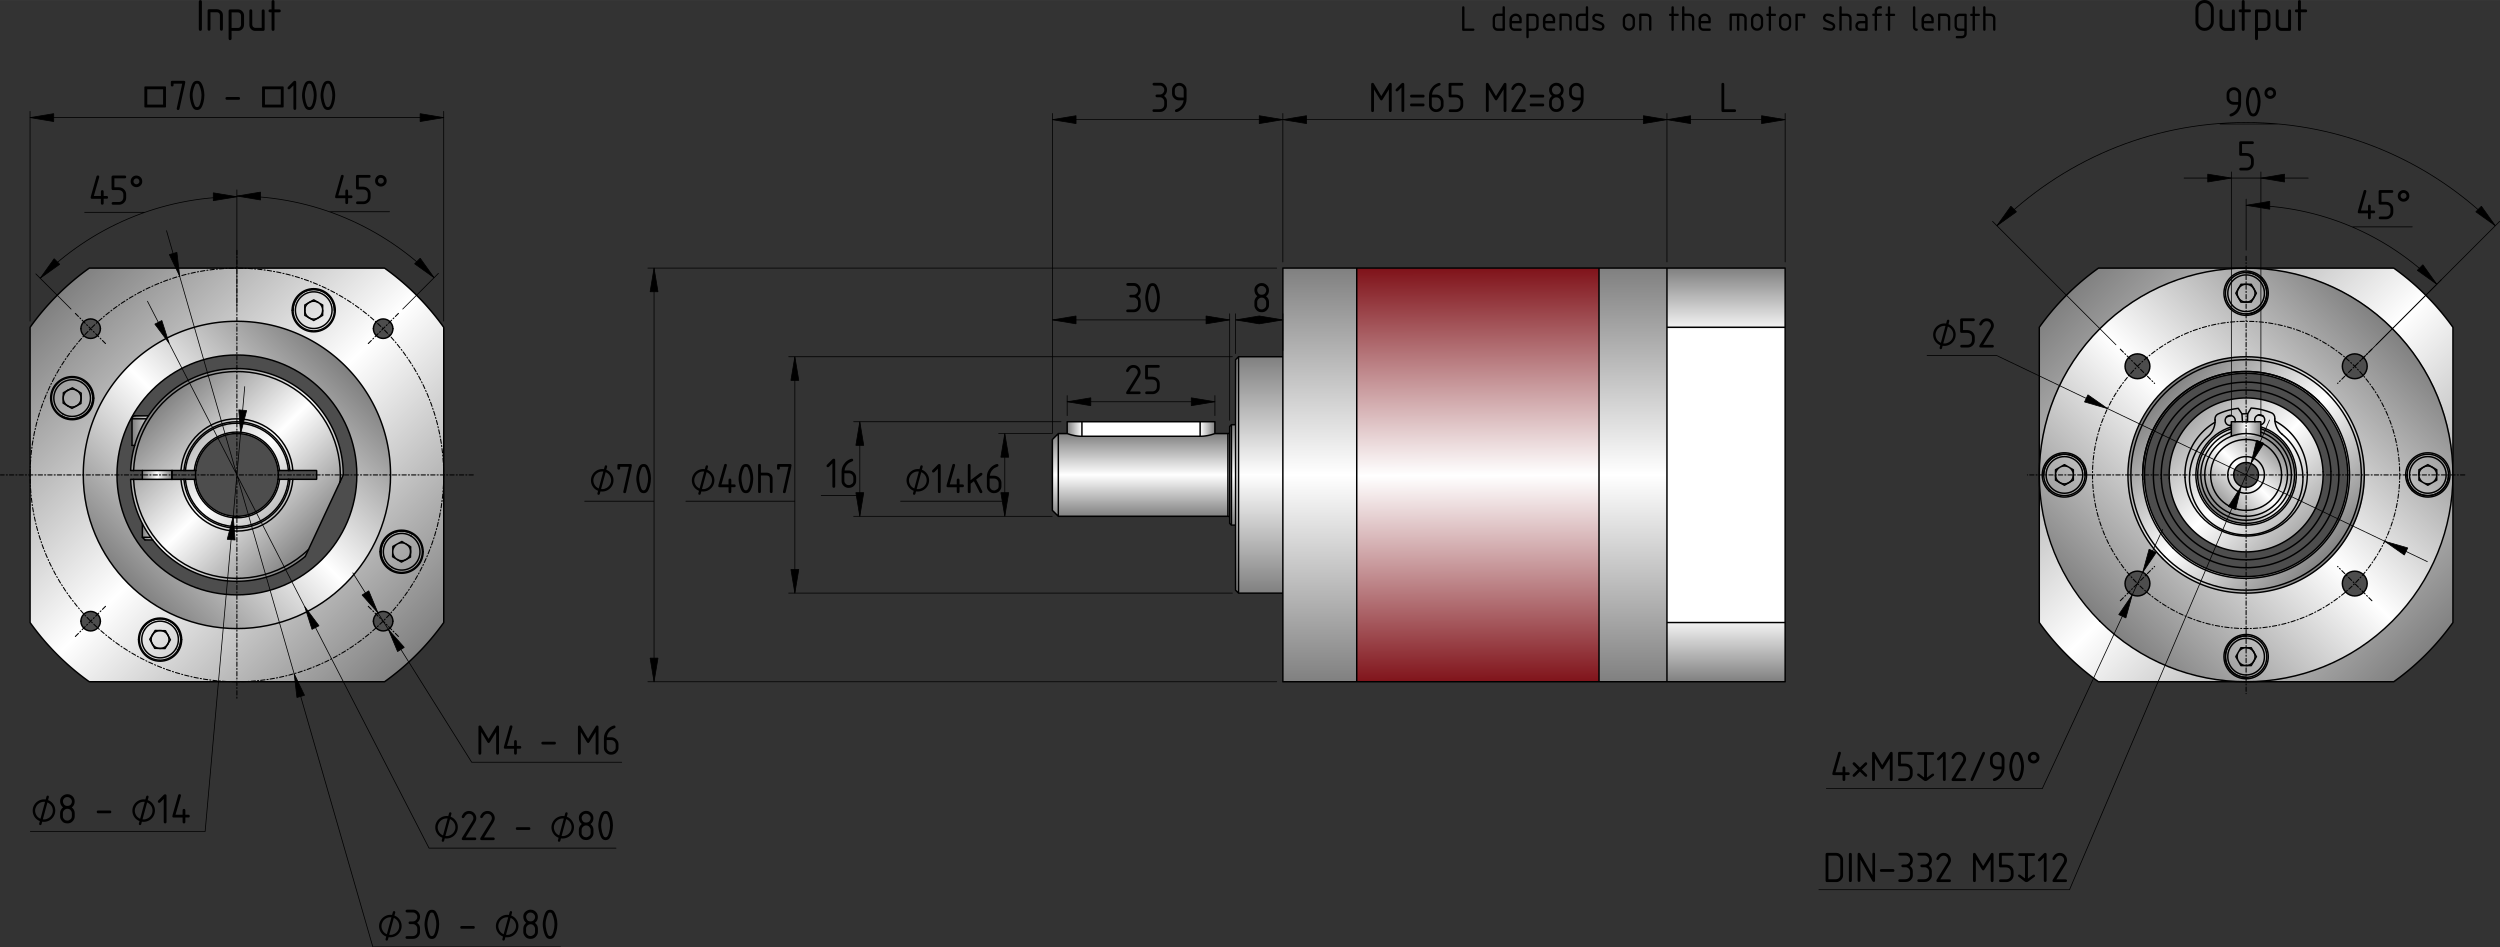 <?xml version="1.0" encoding="UTF-8"?>
<svg width="1598.9" height="605.87" version="1.2" viewBox="0 0 4230.5 1603" xml:space="preserve" xmlns="http://www.w3.org/2000/svg" xmlns:xlink="http://www.w3.org/1999/xlink">
  <rect x="0" y="0" width="4230.5" height="1603" fill="#333333" stroke="none"/>
  <defs>
    
    <linearGradient id="a">
      <stop stop-color="gray" offset="0"/>
      <stop stop-color="#fff" offset="1"/>
    </linearGradient>
    <linearGradient id="c" x1="1431.5" x2="1431.5" y1="764.76" y2="834.76" gradientUnits="userSpaceOnUse" spreadMethod="reflect" xlink:href="#a"/>
    <linearGradient id="e" x1="1446.5" x2="1471.5" y1="757.04" y2="757.04" gradientUnits="userSpaceOnUse" xlink:href="#a"/>
    <linearGradient id="f" x1="1446.5" x2="1471.5" y1="757.04" y2="757.04" gradientTransform="matrix(-1,0,0,1,3143,0)" gradientUnits="userSpaceOnUse" xlink:href="#a"/>
    <linearGradient id="h" x1="1936.5" x2="1936.5" y1="484.76" y2="834.76" gradientUnits="userSpaceOnUse" spreadMethod="reflect" xlink:href="#a"/>
    <linearGradient id="j" x1="2461.5" x2="2461.5" y1="484.75" y2="596.45" gradientUnits="userSpaceOnUse" xlink:href="#a"/>
    <linearGradient id="k" x1="2461.5" x2="2461.5" y1="484.75" y2="596.45" gradientTransform="matrix(1,0,0,-1,0,1669.4)" gradientUnits="userSpaceOnUse" xlink:href="#a"/>
    <linearGradient id="d" x1="1731.5" x2="1731.5" y1="749.76" y2="834.76" gradientUnits="userSpaceOnUse" spreadMethod="reflect" xlink:href="#a"/>
    <linearGradient id="g" x1="1811.5" x2="1811.5" y1="634.76" y2="834.76" gradientUnits="userSpaceOnUse" spreadMethod="reflect" xlink:href="#a"/>
    <linearGradient id="i" x1="2346.5" x2="2347.8" y1="484.76" y2="834.76" gradientUnits="userSpaceOnUse" spreadMethod="reflect"><stop stop-color="#80131a" offset="0"/><stop stop-color="#fff" offset="1"/></linearGradient>
    <linearGradient id="q" x1="3087.5" x2="3391.5" y1="530.71" y2="834.76" gradientTransform="translate(-2916.1,1341.6)" gradientUnits="userSpaceOnUse" spreadMethod="reflect" xlink:href="#a"/>
    <linearGradient id="l" x1="3087.5" x2="3391.5" y1="530.71" y2="834.76" gradientTransform="translate(484.1,1341.6)" gradientUnits="userSpaceOnUse" spreadMethod="reflect" xlink:href="#a"/>
    <linearGradient id="m" x1="639.65" x2="392.17" y1="587.27" y2="834.76" gradientTransform="translate(3484.3,1341.5)" gradientUnits="userSpaceOnUse" spreadMethod="reflect" xlink:href="#a"/>
    <linearGradient id="n" x1="250.74" x2="392.17" y1="693.34" y2="834.76" gradientTransform="translate(3484.3,1341.5)" gradientUnits="userSpaceOnUse" spreadMethod="reflect" xlink:href="#a"/>
    <linearGradient id="p" x1="366.44" x2="391.44" y1="744.73" y2="744.73" gradientTransform="translate(3484,1341.6)" gradientUnits="userSpaceOnUse" spreadMethod="reflect" xlink:href="#a"/>
    <linearGradient id="o" x1="449.83" x2="392.17" y1="777.09" y2="834.77" gradientTransform="translate(3484.3,1341.5)" gradientUnits="userSpaceOnUse" spreadMethod="reflect" xlink:href="#a"/>
    <linearGradient id="r" x1="3571.9" x2="3391.5" y1="654.4" y2="834.76" gradientTransform="matrix(1.019,0,0,1.019,-2981.8,1325.4)" gradientUnits="userSpaceOnUse" spreadMethod="reflect" xlink:href="#a"/>
    <linearGradient id="u" x1="3264.1" x2="3391.5" y1="707.64" y2="834.76" gradientTransform="translate(-2916.1,1341.6)" gradientUnits="userSpaceOnUse" spreadMethod="reflect" xlink:href="#a"/>
    <linearGradient id="t" x1="3231.5" x2="3256.6" y1="784.7" y2="784.7" gradientTransform="translate(-2916.1,1341.6)" gradientUnits="userSpaceOnUse" spreadMethod="reflect" xlink:href="#a"/>
    <linearGradient id="s" x1="3214" x2="3256.6" y1="784.7" y2="784.7" gradientTransform="translate(-2916.1,1341.6)" gradientUnits="userSpaceOnUse" spreadMethod="reflect" xlink:href="#a"/>
  </defs>
  <g transform="translate(-74.491 -1372.7)">
    <path transform="translate(433.86,1341.6)" d="m1718.5 764.76h-287l-10 10v120l10 10h287l3 1.354v-142.71z" fill="url(#c)"/>
    <path transform="translate(433.86,1341.6)" d="m1731.5 749.76h-7l-3 3v164l3 3h7z" fill="url(#d)"/>
    <path transform="translate(433.86,1341.6)" d="m1471.5 744.73v24.617c-8.262-0.22-16.574-1.385-24.995-4.596l-0.01-20z" fill="url(#e)"/>
    <path transform="translate(433.86,1341.6)" d="m1671.5 744.73v24.617c8.262-0.22 16.574-1.385 24.995-4.596l0.01-20z" fill="url(#f)"/>
    <path d="m2105.4 2086.3 0.01 24.617h-200v-24.617z" fill="#fff"/>
    <path transform="translate(433.86,1341.6)" d="m1811.5 634.76h-75l-5 5v390l5 5h75z" fill="url(#g)"/>
    <path transform="translate(433.86,1341.6)" d="m1811.5 484.76h650v700l-650-0.084z" fill="url(#h)"/>
    <path transform="translate(433.86,1341.6)" d="m1936.5 484.76h410v700l-410-0.084z" fill="url(#i)"/>
    <path d="m2895.4 1926.4h200v499.6h-200z" fill="#fff"/>
    <path transform="translate(433.86,1341.6)" d="m2661.5 484.76v100.08h-200v-100.08z" fill="url(#j)"/>
    <path transform="translate(433.86,1341.6)" d="m2661.5 1184.7v-100.08h-200v100.08z" fill="url(#k)"/>
    <path d="m3625.6 1826.3c-38.772 27.647-72.536 61.44-100.2 100.2v499.6c28.367 40.237 59.964 71.831 100.2 100.2h499.6c40.236-28.369 71.834-59.963 100.2-100.2v-499.6c-27.664-38.76-61.428-72.553-100.2-100.2h-3.622z" fill="url(#l)" style="-inkscape-stroke:none"/>
    <circle cx="3876.4" cy="2176.2" r="350" fill="url(#m)" style="-inkscape-stroke:none"/>
    <circle cx="3876.4" cy="2176.2" r="200" fill="url(#n)" style="-inkscape-stroke:none"/><g fill="#4d4d4d">
    <path d="m3875.4 2004.3a172 172 0 0 0-172.01 172.01 172 172 0 0 0 172 172 172 172 0 0 0 172-172 172 172 0 0 0-172-172.01zm0 41.755a130.25 130.25 0 0 1 130.25 130.25 130.25 130.25 0 0 1-130.25 130.25 130.25 130.25 0 0 1-130.25-130.25 130.25 130.25 0 0 1 130.25-130.25z" style="-inkscape-stroke:none"/>
    <circle cx="3691.5" cy="1992.5" r="21" style="-inkscape-stroke:none"/>
    <circle cx="4059.2" cy="1992.5" r="21" style="-inkscape-stroke:none"/>
    <circle cx="4059.2" cy="2360.2" r="21" style="-inkscape-stroke:none"/>
    <circle cx="3691.5" cy="2360.2" r="21" style="-inkscape-stroke:none"/>
    </g><circle cx="3876.4" cy="2176.2" r="82.7" fill="url(#o)" style="-inkscape-stroke:none"/>
    <path d="m3850.4 2086.3h50v24.596h-50z" fill="url(#p)"/>
    <circle cx="3875.4" cy="2176.3" r="21" fill="#4d4d4d" style="-inkscape-stroke:none"/>
    <path d="m225.36 1826.3c-38.772 27.648-72.536 61.44-100.2 100.2v499.6c28.367 40.238 59.964 71.832 100.2 100.2h499.6c40.236-28.368 71.834-59.962 100.2-100.2v-499.6c-27.664-38.76-61.428-72.552-100.2-100.2z" fill="url(#q)" style="-inkscape-stroke:none"/><g fill="#4d4d4d">
    <circle cx="227.99" cy="1928.8" r="16.5" style="-inkscape-stroke:none"/>
    <circle cx="227.83" cy="2423.7" r="16.5" style="-inkscape-stroke:none"/>
    <circle cx="722.8" cy="2423.9" r="16.5" style="-inkscape-stroke:none"/>
    <circle cx="722.97" cy="1928.9" r="16.5" style="-inkscape-stroke:none"/>
    </g><circle cx="475.39" cy="2176.3" r="260" fill="url(#r)" style="-inkscape-stroke:none"/>
    <circle cx="475.39" cy="2176.3" r="202.95" fill="#4d4d4d" style="-inkscape-stroke:none"/>
    <path d="m383.12 2126.3-0.026-45-5.002-4.997-37.584 0.01-37.59-0.01-5.002 4.997-0.026 45z" fill="url(#s)"/>
    <path d="m315.38 2126.3v155.56l0.01 0.01 4.408 4.439h41.434l4.413-4.45v-155.56z" fill="url(#t)"/>
    <path d="m475.39 1996.3c-96.205 0.369-175.81 76.38-179.84 172.5l110.25-0.025v0.026h2e-3c3.754-35.099 33.72-62.31 69.597-62.502 35.769 0.071 65.785 27.093 69.598 62.502h65.401v15.043l-65.401-0.044c-3.834 35.386-33.845 62.429-69.598 62.5-35.862-0.191-65.822-27.424-69.597-62.5l-110.24 0.044c4.185 95.995 83.749 172.08 179.84 172.45a180 180 0 0 0 116.19-43.238l63.805-136.76c-1e-3 -99.41-80.59-180-180-180z" fill="url(#u)" style="-inkscape-stroke:none"/>
  </g>
  <g transform="translate(50.669)" fill="none" stroke="#000" stroke-linecap="round" stroke-linejoin="bevel" stroke-width="2.5">
    <path d="m1755.2 733.64v-20m25 0h-25m250 0h-225m0 24.617a67.1 67.1 0 0 1-9.624-0.705 74.456 74.456 0 0 1-8.061-1.644c-4.597-1.217-7.345-2.298-7.315-2.268m-25 130v-120m0 120 10 10m0-140v140m-10-130 10-10m290 152v-164m0 164 3 3m0-170v170m-3-167 3-3m-6 15h-22a89.307 89.307 0 0 1-7.329 2.271 74.421 74.421 0 0 1-8.049 1.642 66.806 66.806 0 0 1-9.622 0.704h-200m-25-4.617h-15m287 140h-287m287 0c1.148 0 2.24 0.494 3 1.355m-3-141.36a4 4 0 0 0 3-1.354m10-13.646h-7m7 170h-7m7-222.89v-57.114m5-5v58.58m75-106.07v-102.51m0 700v-597.49m-80 442.49v-332.89m5-3.535v341.42m610-550v700m-410 0v-350m409.96 350v-32.792m115-567.01v499.6m-115 67.408v-667.21m315 0v700m-200-100.2v100.2m0-700v100.2h200m0 499.6h-200m0 100.2h200m0-700h-200m-524.96 350v-350m-240 280v-20m35-105 5-5h75m125-150h-125m125 700h-125m-75-150h75m-80-5 5 5m610-550h-410m524.96 0h-114.96m0 700h-410m524.96 0h-114.96m-875-415.38v-24.617m200 24.617v-24.617m47 160v-140m1723-20h-25m0 24.617v-24.617m50 24.617v-24.617h-25m31 90c0 17.121-13.88 31-31 31s-31-13.879-31-31"/>
    <path d="m3729.2 803.64c0 11.598 9.402 21 21 21s21-9.402 21-21"/>
    <path d="m3750.2 863.64c33.137 0 60-26.863 60-60s-26.863-60-60-60"/>
    <path d="m3750.2 733.64c38.66 0 70 31.34 70 70s-31.34 70-70 70"/>
    <path d="m3750.2 885.64c40.403 0 74.785-29.43 81.018-69.348 6.234-39.92-17.539-78.43-56.018-90.748"/>
    <path d="m3775.2 722.4c40.202 12.371 65.31 52.286 59.055 93.881s-41.992 72.36-84.055 72.36m-25-157.45c-35.392 12.211-56.782 48.204-50.59 85.128 6.19 36.923 38.15 63.971 75.59 63.971"/>
    <path d="m3750.2 888.64c-42.063 0-77.8-30.764-84.055-72.359s18.853-81.51 59.055-93.881"/>
    <path d="m3725.2 725.55c-38.48 12.318-62.252 50.829-56.018 90.748 6.233 39.919 40.615 69.348 81.018 69.348m0-5.353c37.44 0 69.4-27.049 75.59-63.972 6.192-36.924-15.199-72.917-50.59-85.129"/>
    <path d="m3750.2 873.64c-38.66 0-70-31.34-70-70s31.34-70 70-70"/>
    <path d="m3719.2 803.64c0-17.12 13.88-31 31-31s31 13.88 31 31"/>
    <path d="m3750.2 743.64c-33.137 0-60 26.863-60 60s26.863 60 60 60"/>
    <path d="m3771.2 803.64c0-11.598-9.402-21-21-21s-21 9.402-21 21m124.41-4.337a103.5 103.5 0 0 0-54.724-86.997m-19.898-8.082c-2.66-0.77-5.35-1.433-8.063-1.988m-18.112-2.063c-3.24-0.082-6.483-0.01-9.717 0.211m-18.005 2.848a103.52 103.52 0 0 0-7.97 2.337m-19.527 8.938c-32.876 19.403-52.402 55.329-50.802 93.47"/>
    <path d="m3646.8 807.98c2.395 57.112 50.635 101.47 107.75 99.072s101.47-50.634 99.072-107.75"/>
    <path d="m3880.4 798.18c-3.015-71.872-63.722-127.69-135.59-124.68-71.872 3.015-127.69 63.722-124.68 135.59"/>
    <path d="m3893.7 797.62c-3.324-79.252-70.265-140.8-149.52-137.48-79.252 3.323-140.8 70.265-137.48 149.52"/>
    <path d="m3606.7 809.66c3.324 79.252 70.265 140.8 149.52 137.48 79.252-3.324 140.8-70.265 137.48-149.52"/>
    <path d="m3620.1 809.1c3.015 71.872 63.722 127.69 135.59 124.68 71.872-3.015 127.69-63.722 124.68-135.59"/>
    <path d="m3907.1 797.06c3.634 86.633-63.65 159.81-150.28 163.44-86.633 3.634-159.81-63.65-163.44-150.28-3.634-86.632 63.65-159.81 150.28-163.44 86.633-3.635 159.81 63.65 163.44 150.28"/>
    <path d="m3888.1 665.76c-76.152-76.152-199.62-76.152-275.77 0-76.152 76.153-76.152 199.62 0 275.77"/>
    <path d="m3608.8 945.06c-78.105-78.104-78.105-204.74 0-282.84s204.74-78.105 282.84 0m-167.94-139.56c14.645 14.644 38.389 14.644 53.034 0 14.644-14.645 14.644-38.389 0-53.034m-360.53 360.53c14.645 14.645 38.389 14.645 53.034 0 14.644-14.645 14.644-38.388 0-53.033m254.47 360.53c14.645 14.644 38.389 14.644 53.034 0 14.644-14.645 14.644-38.389 0-53.034m254.47-254.47c14.645 14.645 38.389 14.645 53.034 0 14.644-14.645 14.644-38.388 0-53.033m-532.71-142.48c8.201 8.201 21.497 8.201 29.698 0 8.201-8.2 8.201-21.497 0-29.698m338 29.698c8.201 8.201 21.497 8.201 29.698 0 8.201-8.2 8.201-21.497 0-29.698m-29.698 397.39c8.201 8.201 21.497 8.201 29.698 0 8.201-8.2 8.201-21.497 0-29.698m-397.39 29.698c8.201 8.201 21.497 8.201 29.698 0 8.201-8.2 8.201-21.497 0-29.698"/>
    <path d="m3997.7 556.16c-136.68-136.68-358.29-136.68-494.97 0s-136.68 358.29 0 494.97m581.5-274c-14.645-14.645-38.389-14.645-53.034 0-14.644 14.645-14.644 38.388 0 53.033"/>
    <path d="m3502.7 1051.1c136.68 136.68 358.29 136.68 494.97 0s136.68-358.29 0-494.97m-416.49 416.49c-8.201-8.2-21.497-8.2-29.698 0-8.201 8.201-8.201 21.497 0 29.698"/>
    <path d="m3948.9 972.64c-8.201-8.2-21.497-8.2-29.698 0-8.201 8.201-8.201 21.497 0 29.698m29.698-397.39c-8.201-8.2-21.497-8.2-29.698 0-8.201 8.201-8.201 21.497 0 29.698m-338-29.698c-8.201-8.2-21.497-8.2-29.698 0-8.201 8.201-8.201 21.497 0 29.698m225.21 449.98c-14.644-14.644-38.388-14.644-53.033 0-14.644 14.645-14.644 38.39 0 53.034m-254.47-360.53c-14.645-14.645-38.389-14.645-53.034 0-14.644 14.645-14.644 38.388 0 53.033m360.53-360.53c-14.644-14.644-38.388-14.644-53.033 0-14.644 14.645-14.644 38.39 0 53.034m150.26 157.24c-68.342-68.342-179.15-68.342-247.49 0-68.341 68.341-68.341 179.14 0 247.49"/>
    <path d="m3612.3 941.53c76.152 76.151 199.62 76.151 275.77 0 76.152-76.153 76.152-199.62 0-275.77"/>
    <path d="m3891.6 662.22c78.105 78.105 78.105 204.74 0 282.84-78.105 78.105-204.74 78.105-282.84 0m114.6-225.04a8.501 8.501 0 0 1-0.37-16.997m-25.436 6.615c0.047 0.618 0.078 1.236 0.09 1.855m77.539 7.199a8.5 8.5 0 0 0-2.204-16.755m25.7 5.504a33.81 33.81 0 0 0-0.01 1.857"/>
    <path d="m3846.3 807.06a96 96 0 0 0-35.16-72.191"/>
    <path d="m3654.4 811.23c1.152 53.007 45.056 95.043 98.063 93.891s95.044-45.056 93.892-98.063m-93.482-106.99 5.841-9.604m-6.152 23.185 0.31-13.58m-66.482 37.514a96 96 0 0 0-31.99 73.65m144.34-101.93a34 34 0 0 0 12.453 25.568m-12.442-27.425a9.351 9.351 0 0 0-5.83-8.973 113.51 113.51 0 0 0-34.21-8.009m-14.68 23.185-0.888-13.37-6.253-9.34m-33.829 9.487a113.49 113.49 0 0 1 33.829-9.487m-39.264 18.704a9.35 9.35 0 0 1 5.434-9.217m-5.343 11.072a34 34 0 0 1-11.33 26.085m86.664-35.641a8.5 8.5 0 0 0-7.687 11.707m-42.302-10.621a8.503 8.503 0 0 1 8.416 10.621m-6.223 6.137a8.503 8.503 0 0 1-1.823 0.239m-288.23 70.547a15.1 15.1 0 0 0-7.55 13.077m22.65-13.077a15.1 15.1 0 0 0-15.1 0m22.65 13.077a15.1 15.1 0 0 0-7.55-13.077m27.45 13.077c0 19.33-15.67 35-35 35s-35-15.67-35-35m35 17.437-15.1-8.719m0-17.436v17.436m0-17.436 15.1-8.718 15.1 8.718m0 17.436v-17.436m-15.1 26.155 15.1-8.719"/>
    <path d="m3407.7 803.64c0-19.33 15.67-35 35-35s35 15.67 35 35m-50.1 0a15.1 15.1 0 0 0 7.55 13.077 15.1 15.1 0 0 0 15.1 0 15.1 15.1 0 0 0 7.55-13.077m279.32 315.05a15.1 15.1 0 0 0 13.077 7.55m-13.077-22.65a15.1 15.1 0 0 0 0 15.1m13.077-22.65a15.1 15.1 0 0 0-13.077 7.55m13.077-27.45c19.33 0 35 15.67 35 35s-15.67 35-35 35m17.436-35-8.718 15.1m-17.436 0h17.436m-17.436 0-8.718-15.1 8.718-15.1m17.436 0h-17.436m26.154 15.1-8.718-15.1"/>
    <path d="m3750.2 1146.1c-19.33 0-35-15.67-35-35s15.67-35 35-35m0 50.1a15.1 15.1 0 0 0 13.077-7.55 15.1 15.1 0 0 0 0-15.1"/>
    <path d="m3763.3 1103.6a15.1 15.1 0 0 0-13.077-7.55m315.05-279.32a15.1 15.1 0 0 0 7.55-13.077m-22.65 13.077a15.1 15.1 0 0 0 15.1 0m-22.65-13.077a15.1 15.1 0 0 0 7.55 13.077m-27.45-13.077c0-19.33 15.67-35 35-35s35 15.67 35 35m-35-17.436 15.1 8.718m0 17.436v-17.436m0 17.436-15.1 8.718m0 1e-3 -15.1-8.719m0-17.436v17.436m15.1-26.154-15.1 8.718"/>
    <path d="m4092.7 803.64c0 19.33-15.67 35-35 35s-35-15.67-35-35m50.1 0a15.1 15.1 0 0 0-7.55-13.077 15.1 15.1 0 0 0-15.1 0 15.1 15.1 0 0 0-7.55 13.077m-279.32-315.05a15.1 15.1 0 0 0-13.077-7.55m13.077 22.65a15.1 15.1 0 0 0 0-15.1m-13.077 22.65a15.1 15.1 0 0 0 13.077-7.55"/>
    <path d="m3750.2 531.14c-19.33 0-35-15.67-35-35s15.67-35 35-35m-17.436 35 8.718-15.1m17.436 0h-17.436m17.436 0 8.718 15.1-8.718 15.1m-17.436 0h17.436m-26.154-15.1 8.718 15.1m8.718-50.1c19.33 0 35 15.67 35 35s-15.67 35-35 35"/>
    <path d="m3750.2 481.04a15.1 15.1 0 0 0-13.077 7.55 15.1 15.1 0 0 0 0 15.1 15.1 15.1 0 0 0 13.077 7.55m-350 42.6a430.02 430.02 0 0 1 100.2-100.2m-100.2 599.8v-499.6m100.2 599.8a430.02 430.02 0 0 1-100.2-100.2m599.8 100.2h-499.6m599.8-100.2a430.02 430.02 0 0 1-100.2 100.2m100.2-599.8v499.6m-100.2-599.8a430.02 430.02 0 0 1 100.2 100.2m-599.8-100.2h499.6m-74.954 342.67c3.022 72.055-38.467 138.58-104.5 167.57-66.035 28.99-143.09 14.5-194.09-36.496m298.59-131.08a175 175 0 0 0-51.102-116.41m-148.74 39.37-2.384 0.742"/>
    <path d="m3922.1 796.44a171.84 171.84 0 0 1-4.856 48.406 171.96 171.96 0 0 1-48.566 83.537 172.11 172.11 0 0 1-31.197 23.504 172.11 172.11 0 0 1-37.943 16.547 172.07 172.07 0 0 1-42.08 7.062 172.08 172.08 0 0 1-42.523-3.514 172.03 172.03 0 0 1-97.84-59.46 171.97 171.97 0 0 1-38.693-101.67m-2.997 0.126c-3.022-72.055 38.467-138.58 104.5-167.57 66.035-28.989 143.09-14.499 194.09 36.496"/>
    <path d="m3578.4 810.85c-0.873-20.226 1.897-42.234 9.413-63.762 7.445-21.512 19.708-42.396 35.824-59.864 16.057-17.522 35.841-31.49 56.654-40.71 20.823-9.293 42.521-13.896 62.75-14.72 20.228-0.873 42.235 1.897 63.763 9.413 21.512 7.445 42.396 19.708 59.864 35.824 17.522 16.057 31.491 35.841 40.711 56.654 9.292 20.823 13.895 42.522 14.719 62.75m-510.35 7.208c0 17.121 13.879 31 31 31s31-13.879 31-31c0-17.12-13.879-31-31-31s-31 13.88-31 31"/>
    <path d="m3407.7 803.64c0-19.33 15.67-35 35-35s35 15.67 35 35m272.5 338.5c17.12 0 31-13.879 31-31 0-17.12-13.88-31-31-31s-31 13.88-31 31c0 17.121 13.88 31 31 31"/>
    <path d="m3750.2 1146.1c-19.33 0-35-15.67-35-35s15.67-35 35-35m338.5-272.5c0-17.12-13.879-31-31-31s-31 13.88-31 31c0 17.121 13.879 31 31 31s31-13.879 31-31"/>
    <path d="m4092.7 803.64c0 19.33-15.67 35-35 35s-35-15.67-35-35m-272.5-338.5c-17.12 0-31 13.88-31 31 0 17.121 13.88 31 31 31s31-13.879 31-31c0-17.12-13.88-31-31-31"/>
    <path d="m3750.2 461.14c19.33 0 35 15.67 35 35s-15.67 35-35 35m-3277.6-19.377a15.1 15.1 0 0 0-7.55 13.077m22.65-13.077a15.102 15.102 0 0 0-15.1 0"/>
    <path d="m495.33 524.84a15.1 15.1 0 0 0-7.55-13.077m27.45 13.077c0 19.33-15.67 35-35 35s-35-15.67-35-35m35 17.437-15.1-8.719m0-17.436v17.436m0-17.436 15.1-8.718 15.1 8.718m0 17.436v-17.436m-15.1 26.155 15.1-8.719"/>
    <path d="m445.23 524.84c0-19.33 15.67-35 35-35s35 15.67 35 35m-50.1 0a15.1 15.1 0 0 0 7.55 13.077 15.102 15.102 0 0 0 15.1 0 15.1 15.1 0 0 0 7.55-13.077m-408.8 149.12a15.1 15.1 0 0 0-7.27-13.235m-0.558 26.148a15.099 15.099 0 0 0 7.828-12.913m-22.924 12.591a15.1 15.1 0 0 0 15.096 0.322"/>
    <path d="m53.286 703.57c-16.531-10.02-21.809-31.543-11.789-48.073s31.543-21.809 48.073-11.789m-33.053 20.893 15.283-8.394m14.91 9.039-14.91-9.04m14.91 9.04-0.371 17.431-15.283 8.394m-14.91-9.038 14.91 9.038m-14.539-26.47-0.371 17.432m33.424-38.325c16.531 10.02 21.809 31.543 11.789 48.073-10.02 16.531-31.543 21.809-48.073 11.79"/>
    <path d="m79.255 660.73a15.1 15.1 0 0 0-15.096-0.322"/>
    <path d="m64.159 660.41a15.099 15.099 0 0 0-7.828 12.913 15.1 15.1 0 0 0 7.27 13.235m157 380.49a15.097 15.097 0 0 0-13.259 7.224m26.146 0.648a15.1 15.1 0 0 0-12.887-7.872"/>
    <path d="m233.11 1090a15.1 15.1 0 0 0 0.374-15.095"/>
    <path d="m250.1 1100.4c-10.076 16.496-31.617 21.701-48.113 11.625s-21.701-31.617-11.625-48.113m20.78 33.124-8.342-15.31m9.089-14.881-9.089 14.88m9.089-14.88 17.431 0.431 8.342 15.311m-9.089 14.88 9.089-14.88m-26.52 14.449 17.431 0.431"/>
    <path d="m190.36 1063.9c10.076-16.497 31.617-21.702 48.113-11.626s21.7 31.617 11.625 48.113"/>
    <path d="m207.34 1074.3a15.1 15.1 0 0 0-0.374 15.095 15.1 15.1 0 0 0 12.887 7.871 15.097 15.097 0 0 0 13.259-7.224m380.82-156.69a15.1 15.1 0 0 0 7.27 13.235m0.558-26.148a15.099 15.099 0 0 0-7.828 12.913m22.924-12.591a15.1 15.1 0 0 0-15.096-0.322m25.411-16.696c16.531 10.02 21.809 31.543 11.789 48.073-10.02 16.531-31.543 21.81-48.073 11.79m33.053-20.894-15.283 8.394m-14.91-9.038 14.91 9.038m-14.91-9.038 0.371-17.432 15.283-8.394m14.91 9.039-14.91-9.039m14.539 26.47 0.371-17.432"/>
    <path d="m610.89 963.57c-16.531-10.02-21.809-31.543-11.789-48.073s31.543-21.808 48.073-11.789"/>
    <path d="m621.2 946.56a15.1 15.1 0 0 0 15.096 0.322 15.099 15.099 0 0 0 7.828-12.913 15.1 15.1 0 0 0-7.27-13.235m-381.33-109.59h5.017m-90.157 0h5.005m80.135 0h-80.134m290.54 130.39c-52.55 44.095-125.6 54.487-188.36 26.797-62.763-27.689-104.33-88.645-107.19-157.18m359.84-7.5-5.381 11.54m-354.46-19.04c4.082-97.864 85.667-174.5 183.6-172.46 97.928 2.04 176.25 82.01 176.25 179.96m-354.84-7.5h-5.005"/>
    <path d="m524.85 815.18c4.155-62.867-25.805-123.11-78.44-157.74-52.635-34.627-119.82-38.287-175.9-9.584-56.086 28.703-92.413 85.339-95.113 148.28m85.152 0h-5.017"/>
    <path d="m255.52 796.14c3.913-49.403 45.145-87.5 94.704-87.5 49.558 0 90.791 38.097 94.703 87.5h-5.016m-264.53 15c2.946 68.68 45.828 129.27 109.62 154.89 63.79 25.62 136.67 11.52 186.3-36.043l53.536-114.81m-349.46-19.039h80.135m189.41 0h40.297v15h-40.297"/>
    <path d="m444.93 811.14c-3.912 49.404-45.145 87.5-94.703 87.5-49.559 0-90.791-38.096-94.704-87.5m184.39 0h5.016m26.38 118.85-5.381 11.54"/>
    <path d="m350.23 891.14c45.418 0 83.285-34.749 87.178-80"/>
    <path d="m439.92 811.14c-3.9 46.636-42.889 82.5-89.687 82.5m87.178-82.5h2.509m-89.687-97.5c46.798 0 85.787 35.865 89.687 82.5m-159.28 0h-2.513c3.842-36.937 34.974-65 72.111-65"/>
    <path d="m350.23 733.64c-35.757 0-65.766 26.95-69.597 62.5m139.19 0a70.008 70.008 0 0 1 0 15m-69.597 62.5c35.757 0 65.766-26.949 69.597-62.5m0-15c-3.831-35.55-33.84-62.5-69.597-62.5m87.178 62.5h-15.067"/>
    <path d="m437.41 796.14c-3.893-45.25-41.76-80-87.178-80s-83.285 34.75-87.178 80m15.067 0h-15.067"/>
    <path d="m350.23 731.14c37.137 0 68.27 28.063 72.111 65m-159.29 15h15.067m-15.067 0c3.893 45.251 41.76 80 87.178 80m72.111-80h15.067"/>
    <path d="m422.34 811.14c-3.842 36.938-34.974 65-72.111 65s-68.27-28.062-72.111-65m141.71 0h2.514m17.576-15h-2.509m-15.067 0h-2.514m-156.78 0h-2.509m0 15h2.509m15.067 0h2.514"/>
    <path d="m280.63 811.14c3.832 35.551 33.841 62.5 69.598 62.5m-69.598-62.5a70.008 70.008 0 0 1 0-15"/>
    <path d="m350.23 893.64c-46.798 0-85.787-35.864-89.687-82.5m0-15c3.9-46.635 42.889-82.5 89.687-82.5m-172.47-10h22.801m-5.866 210h13.054m-17.5-4.45h14.173m-31.657-155.55h4.546m0.416-50h0.033m-5.033 50h0.038m17.484 155.55h-0.022m4.468 4.45h-0.018"/>
    <path d="m553.18 803.64c0-112.09-90.864-202.95-202.95-202.95s-202.95 90.864-202.95 202.95 90.864 202.95 202.95 202.95 202.95-90.864 202.95-202.95m39.24 129.96c0 20.16 16.341 36.5 36.5 36.5 20.158 0 36.5-16.34 36.5-36.5m-481.64 148.74c0 20.158 16.341 36.5 36.5 36.5 20.158 0 36.5-16.342 36.5-36.5m-221.74-408.64c0 20.158 16.342 36.5 36.5 36.5 20.159 0 36.5-16.342 36.5-36.5m335.64-148.74c0 20.16 16.342 36.5 36.5 36.5 20.159 0 36.5-16.34 36.5-36.5m-430.44 31.203c0 9.112 7.387 16.5 16.5 16.5 9.112 0 16.5-7.388 16.5-16.5m461.97 0c0 9.112 7.388 16.5 16.5 16.5 9.113 0 16.5-7.388 16.5-16.5m-33 494.97c0 9.113 7.388 16.5 16.5 16.5 9.113 0 16.5-7.387 16.5-16.5m-527.97 0c0 9.113 7.387 16.5 16.5 16.5 9.112 0 16.5-7.387 16.5-16.5"/>
    <path d="m90.228 803.64c0 143.59 116.41 260 260 260s260-116.41 260-260m55.19 129.96c0-20.158-16.342-36.5-36.5-36.5-20.159 0-36.5 16.342-36.5 36.5m-335.64 148.74c0-20.159-16.342-36.5-36.5-36.5-20.159 0-36.5 16.341-36.5 36.5m-75.735-408.64c0-20.159-16.341-36.5-36.5-36.5-20.158 0-36.5 16.341-36.5 36.5m481.64-148.74c0-20.158-16.341-36.5-36.5-36.5-20.158 0-36.5 16.342-36.5 36.5m-324.44 31.203c0-9.113-7.388-16.5-16.5-16.5-9.113 0-16.5 7.387-16.5 16.5m527.97 0c0-9.113-7.387-16.5-16.5-16.5-9.112 0-16.5 7.387-16.5 16.5m33 494.97c0-9.112-7.387-16.5-16.5-16.5-9.112 0-16.5 7.388-16.5 16.5m-461.97 0c0-9.112-7.388-16.5-16.5-16.5-9.113 0-16.5 7.388-16.5 16.5"/>
    <path d="m610.23 803.64c0-143.59-116.41-260-260-260s-260 116.41-260 260m610 249.8v-499.6a430.02 430.02 0 0 0-100.2-100.2h-499.6a430.02 430.02 0 0 0-100.2 100.2v499.6a430.02 430.02 0 0 0 100.2 100.2h499.6a430.02 430.02 0 0 0 100.2-100.2m-460-242.3v-15m-67.5-42.5v-45m17.5 200.55v-23.088m0-74.962v-15m4.45 117.5-4.45-4.45"/>
    <path d="m172.73 708.64a5 5 0 0 1 5-5m271.5-178.8c0 17.121 13.879 31 31 31s31-13.879 31-31c0-17.12-13.879-31-31-31s-31 13.88-31 31"/>
    <path d="m445.23 524.84c0-19.33 15.67-35 35-35s35 15.67 35 35m-427.73 122.29c-14.641-8.875-33.704-4.2-42.579 10.441s-4.2 33.704 10.441 42.58"/>
    <path d="m55.359 700.15c14.641 8.875 33.704 4.2 42.579-10.44 8.875-14.642 4.2-33.705-10.441-42.58"/>
    <path d="m89.57 643.71c16.531 10.02 21.809 31.543 11.789 48.073-10.02 16.531-31.543 21.809-48.073 11.79m140.49 362.41c-8.925 14.611-4.315 33.69 10.296 42.614 14.611 8.925 33.69 4.315 42.614-10.296"/>
    <path d="m246.68 1098.3c8.925-14.61 4.315-33.69-10.296-42.614-14.611-8.925-33.69-4.315-42.614 10.296"/>
    <path d="m190.36 1063.9c10.076-16.497 31.617-21.702 48.113-11.626s21.7 31.617 11.625 48.113m362.86-140.23c14.641 8.875 33.704 4.2 42.579-10.44 8.875-14.642 4.2-33.705-10.441-42.58"/>
    <path d="m645.1 907.13c-14.641-8.874-33.704-4.2-42.579 10.441s-4.2 33.704 10.441 42.58"/>
    <path d="m610.89 963.57c-16.531-10.02-21.809-31.543-11.789-48.073s31.543-21.808 48.073-11.789m-449.83-195.07h-24.611m67.5 95c0 2.503 0.085 5.004 0.256 7.5m0-15a109.75 109.75 0 0 0-0.256 7.5"/>
  </g>
  <g transform="translate(50.669)" stroke-linejoin="bevel">
    <g stroke="#000" stroke-linecap="round"><g stroke-width="1.3">
      <path d="m1755.2 679.81h250m-160.5 0h73.065m87.435 23.436v-33.836m-250 33.836v-33.836m-25-128.09h300m-185.5 0h72.558m112.94 169.93v-180.33m-300 202.33v-202.33m310 10.4h80m-59.5 0h42.073m17.427 51.928v-62.328m-80 67.328v-67.328m-745.82 72.728v400m-184.39-155.52h184.39m740.42 155.52h-750.82m750.82-400h-750.82m365.66 130v140m-176.34-25.525h176.34m80.165 25.525h-90.565m90.565-140h-90.565m-234.94-20v160m-65.307-35.243h65.307m325.5 35.243h-335.9m350.9-160h-350.9m-337.78 440v-700m-117.35 394.48h117.35m1053.7-394.48h-1064.1m1064.1 700h-1064.1m684.48-951.2h390m-230.5 0h73.737m156.76 240.8v-251.2m-390 541.2v-541.2m390 10.399h649.96m-511.98 0h376.93m135.05 240.8v-251.2m-649.96 251.2v-251.2m849.96 10.399h-200m121.77 0h-41.269m-80.5 240.8v-251.2m200 251.2v-251.2m1201.7 189.91c-107.92-107.92-257.01-174.67-421.69-174.67s-313.77 66.75-421.69 174.67m377.68-172.09h99.393m164.82 373.59 208.85-208.85m-649.24 208.85-208.85-208.85" fill="none"/>
      <path d="m4072.9 480.99c-82.574-82.575-196.65-133.65-322.65-133.65m281.07 36.51h-102.22m13.507 227.44 137.65-137.65m-330.01-50.393v-86.3m-105-35.631h210m-127.62 0h41.448m6.168 401.93v-412.33m-50 412.33v-412.33m331.68 659.52-728.61-348.74m-117.94 0h117.94m280.62 294.19-203.66 438.62m-365.31 0h365.31m384.54-623.79-338.4 794.79m-424.1 0h424.1m-3101.2-1172.6c-129.99 0-247.67 52.688-332.86 137.87m75.292-111.5h102.22m155.34 160.66v-197.44m-280.65 200.48-59.562-59.562m673.92 6.504c-85.404-85.403-203.39-138.23-333.71-138.23m258.29 26.554h-102.22m-156.07 161.68v-198.64m280.65 201.68 60.412-60.412m-327.76 191.65-7.095 79.685-59.931 673.18m-295.69 0h295.69m249.91-437.71 201.15 320.47m253.84 0h-253.84m-548.62-780.06 476.45 925.43m316.4 0h-316.4m-444.19-1044.8 349.12 1212m317.42 0h-317.42m-580.1-1403.5h700m-518 0h338.8m179.2 344.49v-354.89m-700 354.89v-354.89" fill="none"/>
      <path d="m2005.2 679.8-40-6.666v13.333l40-6.667m-250 0 40 6.667v-13.333l-40 6.666m275-138.49-40-6.666v13.333l40-6.667m-300 0 40 6.667v-13.333l-40 6.666m390 0-40-6.666v13.333l40-6.667m-80 0 40 6.667v-13.333l-40 6.666m-745.82 462.33 6.667-40h-13.334l6.667 40m0-400-6.667 40h13.334l-6.667-40m355.26 270 6.667-40h-13.334l6.667 40m0-140-6.667 40h13.334l-6.667-40m-245.34 140 6.667-40h-13.334l6.667 40m0-160-6.667 40h13.334l-6.667-40m-348.18-260-6.667 40h13.334l-6.667-40m0 700 6.667-40h-13.335l6.667 40m1064.1-951.2-40-6.666v13.333l40-6.667m-390 0 40 6.667v-13.333l-40 6.666m1040 0-40-6.666v13.333l40-6.667m-649.96 0 40 6.667v-13.333l-40 6.666m649.96 0 40 6.667v-13.333l-40 6.666m200 0-40-6.666v13.333l40-6.667m1201.7 179.51-23.57-32.998-9.428 9.428 32.998 23.57m-843.38 0 32.998-23.57-9.428-9.428-23.57 32.998m744.34 99.04-23.57-32.998-9.428 9.428 32.998 23.57m-322.65-133.65 40 6.667v-13.333l-40 6.666m25-46.03 40 6.667v-13.333l-40 6.666m-50 0-40-6.666v13.333l40-6.667m-209.52 390.08-33.202-23.282-5.756 12.026 38.958 11.256m469.04 224.5 33.202 23.283 5.756-12.027-38.958-11.256m-427.21 90.64-22.892 33.473 12.093 5.615 10.799-39.088m17.69-38.09 22.892-33.472-12.093-5.615-10.799 39.087m166.77-145.48-21.804 34.192 12.268 5.223 9.536-39.415m16.46-38.64 21.804-34.19-12.268-5.224-9.536 39.414m-3408.2-451.41-40-6.666v13.333l40-6.667m-332.86 137.87 32.998-23.57-9.428-9.428-23.57 32.998m332.86-139.08 40 6.667v-13.333l-40 6.666m333.71 138.23-23.57-32.998-9.428 9.428 32.998 23.57m-339.92 403.43-10.188 39.252 13.281 1.182-3.093-40.434m12.42-139.44 10.187-39.25-13.28-1.183 3.093 40.433m250.05 331.18 15.618 37.424 11.293-7.089-26.911-30.335m-17.54-27.95-15.619-37.423-11.293 7.088 26.912 30.335m-124.06-10.79 12.382 38.616 11.855-6.104-24.237-32.512m-229.32-445.44-12.382-38.615-11.855 6.103 24.237 32.512m211.54 559.05 4.665 40.283 12.813-3.69-17.478-36.593m-193.76-672.66-4.666-40.282-12.812 3.69 17.478 36.592m446.88-268.36-40-6.666v13.333l40-6.667m-700 0 40 6.667v-13.333l-40 6.666"/>
      </g><path d="m4010.2 803.64c0 143.59-116.41 260-260 260s-260-116.41-260-260 116.41-260 260-260 260 116.41 260 260m-472.84-212.84 57.983 57.983m367.7-57.983-57.983 57.983m57.983 367.7-57.983-57.983m-367.7 57.983 57.983-57.983m524.86-154.86h-740m370-370v740m-3e3 -370h-800m400-380v760m350-380c0 193.3-156.7 350-350 350s-350-156.7-350-350 156.7-350 350-350 350 156.7 350 350m-623.3-273.3 51.619 51.62m494.98-51.62-51.619 51.62m51.619 494.97-51.619-51.619m-494.98 51.619 51.619-51.619" fill="none" stroke-dasharray="7.2, 3.6, 1.8, 3.6" stroke-width="1.8"/>
    </g>
    <g stroke-linecap="square">
      <path d="m1857.4 629.69q-2.552 0-2.552-2.29 0-0.72 0.59-1.897 2.06-4.057 4.743-5.79 3.337-2.16 7.034-2.16 6.215 0 9.749 4.744 2.584 3.467 2.584 7.459 0 3.5-2.159 7l-15.867 25.616h15.507q2.454 0 2.454 2.454 0 2.126-2.683 2.126h-19.007q-2.912 0-2.912-2.093 0-0.916 0.425-1.603l17.601-28.364q1.8-2.912 1.8-5.136 0-2.814-1.8-4.908-2.192-2.551-5.856-2.551-4.547 0-7.36 5.365-1.08 2.028-2.29 2.028zm29.673-9.651q0-2.486 2.846-2.486h19.236q2.715 0 2.715 2.355 0 2.356-2.584 2.356h-17.404v15.147h7.262q6.314 0 10.142 4.71 2.552 3.141 2.552 7.525v5.267q0 5.235-3.566 8.539-3.762 3.5-8.31 3.5h-10.207q-2.519 0-2.519-2.29 0-2.323 2.748-2.323h9.095q4.122 0 6.314-2.813 1.636-2.094 1.636-4.94v-4.94q0-2.944-1.93-5.103-2.16-2.421-6.609-2.421h-9.03q-2.387 0-2.387-2.781z"/>
      <path d="m1858.3 478.9h10.24q4.449 0 7.982 3.828 3.272 3.533 3.272 8.277 0 5.954-5.104 10.174 4.973 3.599 4.973 8.866v7.197q0 4.22-3.632 7.852-3.206 3.206-8.375 3.206h-9.749q-2.78 0-2.78-2.421 0-2.192 2.944-2.192h8.637q3.958 0 6.248-2.356 2.127-2.191 2.127-5.725v-4.252q0-3.337-1.963-5.398-2.389-2.52-5.104-2.52h-4.972q-2.716 0-2.716-2.453 0-2.16 2.748-2.16h4.417q3.075 0 5.267-2.224 2.323-2.355 2.323-5.365 0-3.075-1.865-4.973-2.552-2.584-5.235-2.584h-9.683q-3.043 0-3.043-2.454 0-2.323 3.043-2.323zm41.351 4.875q-2.224 0-3.206 1.963-2.551 5.038-3.73 11.548-0.555 3.043-0.555 6.183 0 2.29 0.294 4.548 0.949 7.393 3.239 12.562 1.374 3.108 3.926 3.108 2.453 0 3.925-2.814 2.16-4.154 3.24-11.417 0.457-3.108 0.457-6.02 0-2.911-0.458-5.627-1.177-6.902-3.86-12.137-0.982-1.897-3.272-1.897zm0.164-4.711q4.482 0 6.837 3.468 3.632 5.332 5.038 15.016 0.426 2.911 0.426 5.888 0 3.141-0.458 6.249-1.407 9.618-4.875 15.049-2.388 3.73-7.066 3.73-4.613 0-7.067-3.861-3.01-4.71-4.809-14.754-0.523-2.912-0.523-5.955 0-3.173 0.556-6.379 1.734-9.978 4.515-14.427 2.486-4.024 7.426-4.024z"/>
      <path d="m2084.3 503.6q-2.911 0-5.136 2.094-2.42 2.29-2.42 5.234v5.954q0 2.421 2.845 5.104 1.702 1.603 4.744 1.603 2.65 0 5.267-2.127 2.323-1.897 2.323-5.365v-4.874q0-2.781-2.355-5.464-1.898-2.159-5.268-2.159zm-5.136-17.895q-2.388 2.486-2.388 5.267 0 2.617 1.668 5.038 1.898 2.748 5.791 2.748 3.762 0 5.79-2.29 1.996-2.355 1.996-5.267 0-3.01-2.584-5.365-2.29-2.061-5.267-2.061-3.141 0-5.006 1.93zm-2.192 15.441q-4.94-3.827-4.94-10.632 0-5.43 4.417-8.767 3.762-2.847 8.015-2.847 3.533 0 6.085 1.57 6.15 3.796 6.15 10.731 0 6.478-4.94 10.044 5.006 3.99 5.006 9.781v5.595q0 4.743-4.22 8.702-3.207 3.01-7.983 3.01-5.43 0-8.244-2.781-4.286-4.22-4.286-8.735v-6.052q0-5.333 4.94-9.619z"/>
      <path d="m1135 835.86q-0.425 1.472-1.963 1.472-1.276 0-1.766-0.884-0.327-0.588-0.327-1.177 0-0.262 0.065-0.524l1.145-4.22q-6.314-2.486-9.586-8.211-2.519-4.417-2.519-9.52 0-5.104 2.552-9.52 2.584-4.417 7.066-7.034 4.482-2.585 9.586-2.585 1.374 0 2.813 0.197l1.374-5.038q0.49-1.505 1.963-1.505 1.21 0 1.734 0.85 0.36 0.59 0.36 1.21 0 0.295-0.065 0.557l-1.342 4.973q6.249 2.355 9.651 8.244 2.52 4.35 2.52 9.487 0 5.136-2.585 9.585-2.584 4.45-7.066 7.001-4.482 2.552-9.553 2.552-1.44 0-2.912-0.196zm4.188-38.048q-4.057 0-7.492 2.029-3.5 2.06-5.496 5.561-2.029 3.566-2.029 7.46 0 3.99 2.225 7.818 2.225 3.827 6.837 5.823l7.721-28.593q-0.916-0.098-1.766-0.098zm5.823 1.112-7.786 28.593q1.047 0.131 2.06 0.131 3.828 0 7.296-2.028 3.5-2.029 5.529-5.496 2.028-3.435 2.028-7.46 0-4.023-1.963-7.425-2.519-4.352-7.164-6.314zm29.672-12.137q0.524-1.832 2.421-1.832 2.257 0 2.257 2.258 0 0.556-0.228 1.308l-8.932 31.145h11.941v-7.132q0-2.748 2.388-2.748 2.323 0 2.323 2.944v6.968h5.038q2.388 0 2.388 2.585 0 2.094-2.486 2.094h-4.94v7.393q0 2.65-2.42 2.65-2.29 0-2.29-2.552v-7.393h-15.017q-2.323 0-2.323-2.192 0-0.72 0.458-2.356zm36.837 3.043q-2.224 0-3.206 1.963-2.552 5.038-3.73 11.548-0.556 3.043-0.556 6.183 0 2.29 0.295 4.548 0.949 7.393 3.239 12.562 1.374 3.108 3.925 3.108 2.454 0 3.926-2.814 2.16-4.154 3.239-11.417 0.458-3.108 0.458-6.02 0-2.911-0.458-5.626-1.178-6.903-3.86-12.138-0.982-1.897-3.272-1.897zm0.164-4.711q4.482 0 6.837 3.468 3.631 5.332 5.038 15.016 0.425 2.911 0.425 5.888 0 3.141-0.457 6.249-1.407 9.618-4.875 15.049-2.388 3.73-7.066 3.73-4.613 0-7.067-3.861-3.01-4.711-4.809-14.754-0.523-2.912-0.523-5.955 0-3.173 0.556-6.379 1.734-9.978 4.515-14.427 2.486-4.024 7.426-4.024zm20.479 2.748q0-2.912 2.454-2.912 2.323 0 2.323 2.781v12.105h10.141q3.893 0 7.1 3.042 2.551 2.42 2.551 6.74v22.147q0 2.552-2.16 2.552-2.518 0-2.518-2.617v-21.527q0-5.626-5.758-5.626h-9.356v27.12q0 2.65-2.487 2.65-2.29 0-2.29-2.813zm53.849-2.748q2.748 0 2.748 2.29 0 0.72-0.687 3.828l-9.062 40.991q-0.49 2.29-2.257 2.29-2.52 0-2.52-2.159 0-0.458 0.099-0.916l9.225-41.515h-14.656v2.454q0 2.322-2.388 2.322-2.258 0-2.258-2.42v-4.973q0-2.192 2.618-2.192z"/>
      <path d="m1498.3 835.86q-0.425 1.472-1.963 1.472-1.276 0-1.766-0.884-0.327-0.588-0.327-1.177 0-0.262 0.065-0.524l1.145-4.22q-6.314-2.486-9.586-8.211-2.519-4.417-2.519-9.52 0-5.104 2.552-9.52 2.584-4.417 7.066-7.034 4.482-2.585 9.586-2.585 1.374 0 2.813 0.197l1.374-5.038q0.49-1.505 1.963-1.505 1.21 0 1.734 0.85 0.36 0.59 0.36 1.21 0 0.295-0.065 0.557l-1.342 4.973q6.249 2.355 9.651 8.244 2.52 4.35 2.52 9.487 0 5.136-2.585 9.585-2.585 4.45-7.066 7.001-4.482 2.552-9.553 2.552-1.44 0-2.912-0.196zm4.188-38.048q-4.057 0-7.492 2.029-3.5 2.06-5.496 5.561-2.028 3.566-2.028 7.46 0 3.99 2.224 7.818 2.225 3.827 6.838 5.823l7.72-28.593q-0.916-0.098-1.766-0.098zm5.823 1.112-7.786 28.593q1.047 0.131 2.06 0.131 3.828 0 7.296-2.028 3.5-2.029 5.529-5.496 2.028-3.435 2.028-7.46 0-4.023-1.963-7.425-2.519-4.352-7.164-6.314zm28.102-12.759q1.112-1.046 2.323-1.046 2.453 0 2.453 2.715v43.74q0 2.78-2.355 2.78-2.421 0-2.421-2.813v-38.57l-5.692 5.692q-0.884 0.883-1.767 0.883-2.486 0-2.486-2.192 0-1.112 0.948-2.06zm24.471 0.622q0.523-1.832 2.42-1.832 2.258 0 2.258 2.258 0 0.556-0.23 1.308l-8.93 31.145h11.94v-7.132q0-2.748 2.389-2.748 2.323 0 2.323 2.944v6.968h5.038q2.388 0 2.388 2.585 0 2.094-2.486 2.094h-4.94v7.393q0 2.65-2.421 2.65-2.29 0-2.29-2.552v-7.393h-15.016q-2.323 0-2.323-2.192 0-0.72 0.458-2.356zm26.139 0.982q0-2.65 2.323-2.65 2.388 0 2.388 2.65v24.765l15.703-11.843q1.047-0.654 2.028-0.654 2.323 0 2.323 2.29 0 1.112-1.112 1.963l-9.488 7.164 10.142 19.4q0.392 0.72 0.392 1.341 0 2.323-2.551 2.323-1.243 0-1.93-1.308l-9.88-18.91-5.464 4.253v13.38q0 2.487-2.42 2.487-2.454 0-2.454-2.454zm37.327 17.24h7.23q5.497 0 9.16 4.09 3.207 3.566 3.207 7.59v6.608q0 4.22-4.09 8.179-3.14 3.042-8.865 3.042-4.613 0-8.18-3.468-3.5-3.402-3.5-7.753v-17.077q0-7.459 5.725-14.166 3.5-4.089 9.291-6.412 1.309-0.523 2.225-0.523 2.356 0 2.356 2.552 0 1.505-2.062 2.224-4.612 1.603-7.262 4.253-4.515 4.482-5.235 10.862zm-0.36 17.797q0 2.814 2.749 5.333 1.93 1.766 4.94 1.766 2.29 0 5.365-2.322 2.159-1.636 2.159-4.908v-4.972q0-3.239-2.225-5.627-2.126-2.29-5.332-2.29h-7.655z"/>
      <path d="m1357.9 777.2q1.111-1.046 2.322-1.046 2.453 0 2.453 2.715v43.74q0 2.78-2.355 2.78-2.42 0-2.42-2.813v-38.57l-5.693 5.692q-0.884 0.883-1.767 0.883-2.486 0-2.486-2.192 0-1.112 0.949-2.06zm20.61 18.844h7.23q5.496 0 9.16 4.09 3.206 3.566 3.206 7.59v6.608q0 4.22-4.09 8.179-3.14 3.042-8.866 3.042-4.612 0-8.178-3.468-3.5-3.402-3.5-7.753v-17.077q0-7.459 5.724-14.166 3.5-4.089 9.292-6.412 1.308-0.523 2.224-0.523 2.355 0 2.355 2.552 0 1.504-2.06 2.224-4.613 1.603-7.263 4.253-4.515 4.482-5.235 10.861zm-0.36 17.797q0 2.814 2.748 5.333 1.93 1.767 4.94 1.767 2.29 0 5.365-2.323 2.159-1.636 2.159-4.908v-4.972q0-3.239-2.225-5.627-2.126-2.29-5.332-2.29h-7.655z"/>
      <path d="m964.27 835.86q-0.425 1.472-1.963 1.472-1.276 0-1.766-0.884-0.327-0.588-0.327-1.177 0-0.262 0.065-0.524l1.145-4.22q-6.314-2.486-9.586-8.211-2.519-4.417-2.519-9.52 0-5.104 2.552-9.52 2.584-4.417 7.066-7.034 4.482-2.585 9.586-2.585 1.374 0 2.813 0.197l1.374-5.038q0.491-1.505 1.963-1.505 1.21 0 1.734 0.85 0.36 0.59 0.36 1.21 0 0.295-0.065 0.557l-1.341 4.973q6.248 2.355 9.65 8.244 2.52 4.35 2.52 9.487 0 5.136-2.585 9.585-2.584 4.45-7.066 7.001-4.482 2.552-9.553 2.552-1.44 0-2.912-0.196zm4.188-38.048q-4.057 0-7.492 2.029-3.5 2.06-5.496 5.561-2.028 3.566-2.028 7.46 0 3.99 2.224 7.818 2.225 3.827 6.838 5.823l7.72-28.593q-0.916-0.098-1.766-0.098zm5.823 1.112-7.786 28.593q1.047 0.131 2.06 0.131 3.829 0 7.296-2.028 3.5-2.029 5.53-5.496 2.027-3.435 2.027-7.46 0-4.023-1.962-7.425-2.52-4.352-7.165-6.314zm41.548-13.805q2.748 0 2.748 2.29 0 0.72-0.687 3.828l-9.062 40.991q-0.49 2.29-2.257 2.29-2.52 0-2.52-2.159 0-0.458 0.098-0.916l9.226-41.515h-14.655v2.454q0 2.322-2.388 2.322-2.258 0-2.258-2.42v-4.973q0-2.192 2.618-2.192h19.138zm22.606 4.711q-2.225 0-3.206 1.963-2.552 5.038-3.73 11.548-0.556 3.043-0.556 6.183 0 2.29 0.294 4.548 0.95 7.393 3.24 12.562 1.373 3.108 3.925 3.108 2.454 0 3.926-2.814 2.159-4.154 3.239-11.417 0.458-3.108 0.458-6.02 0-2.911-0.458-5.626-1.178-6.903-3.86-12.138-0.982-1.897-3.272-1.897zm0.163-4.711q4.482 0 6.838 3.468 3.631 5.332 5.038 15.016 0.425 2.911 0.425 5.888 0 3.141-0.458 6.249-1.407 9.618-4.874 15.049-2.389 3.73-7.067 3.73-4.613 0-7.066-3.861-3.01-4.711-4.81-14.754-0.523-2.912-0.523-5.955 0-3.173 0.556-6.379 1.734-9.978 4.515-14.427 2.486-4.024 7.426-4.024z"/>
      <path d="m1902.7 140.03h10.24q4.449 0 7.982 3.828 3.272 3.533 3.272 8.277 0 5.954-5.104 10.174 4.973 3.599 4.973 8.866v7.197q0 4.22-3.632 7.852-3.206 3.206-8.375 3.206h-9.749q-2.78 0-2.78-2.421 0-2.192 2.944-2.192h8.637q3.958 0 6.248-2.356 2.127-2.191 2.127-5.725v-4.253q0-3.336-1.963-5.398-2.388-2.519-5.104-2.519h-4.972q-2.716 0-2.716-2.453 0-2.16 2.748-2.16h4.417q3.075 0 5.267-2.224 2.323-2.355 2.323-5.365 0-3.075-1.865-4.973-2.552-2.584-5.235-2.584h-9.683q-3.043 0-3.043-2.454 0-2.323 3.043-2.323zm34.907 47.142q0-1.668 2.322-2.42 3.24-1.047 5.627-3.01 5.758-4.81 6.707-11.974h-7.95q-4.155 0-7.524-2.912-4.09-3.598-4.09-8.342v-6.903q0-5.463 5.333-9.356 2.813-2.061 7.23-2.061 4.678 0 8.506 3.73 3.467 3.37 3.467 8.603v15.05q0 4.841-1.7 8.603-2.781 6.085-6.446 8.931-5.888 4.482-9.127 4.482-2.355 0-2.355-2.42zm14.787-34.35q0-3.304-1.996-5.43-2.257-2.389-5.529-2.389-2.846 0-5.169 1.996-2.355 2.028-2.355 5.43v5.3q0 3.304 2.683 5.529 2.126 1.766 6.183 1.766h6.183z"/>
      <path d="m2299.8 141.44q0.785-1.243 2.093-1.243 2.487 0 2.487 2.617v43.544q0 3.238-2.421 3.238t-2.421-3.238v-35.103l-10.207 16.619q-1.243 2.06-2.486 2.06-1.244 0-2.421-1.995l-10.011-16.619v35.201q0 3.075-2.52 3.075-2.322 0-2.322-3.01v-43.805q0-2.584 2.487-2.584 1.275 0 2.028 1.145l12.628 21.297zm21.068-0.197q1.112-1.046 2.323-1.046 2.453 0 2.453 2.715v43.74q0 2.78-2.355 2.78-2.421 0-2.421-2.813v-38.57l-5.692 5.692q-0.884 0.883-1.767 0.883-2.486 0-2.486-2.192 0-1.112 0.948-2.06zm36.608 33.893q2.454 0 2.454 2.356 0 2.42-2.29 2.42h-19.858q-2.323 0-2.323-2.387 0-2.389 2.355-2.389zm0.065-14.918q2.454 0 2.454 2.389 0 2.42-2.29 2.42h-19.858q-2.356 0-2.356-2.388 0-2.42 2.388-2.42zm15.017-0.13h7.23q5.495 0 9.16 4.089 3.206 3.566 3.206 7.59v6.608q0 4.22-4.09 8.179-3.14 3.042-8.865 3.042-4.613 0-8.18-3.467-3.5-3.403-3.5-7.754v-17.077q0-7.459 5.725-14.166 3.501-4.089 9.292-6.412 1.308-0.523 2.224-0.523 2.356 0 2.356 2.552 0 1.505-2.061 2.224-4.613 1.603-7.263 4.253-4.515 4.482-5.234 10.862zm-0.36 17.796q0 2.814 2.748 5.333 1.93 1.767 4.94 1.767 2.29 0 5.365-2.323 2.159-1.636 2.159-4.907v-4.973q0-3.239-2.225-5.627-2.126-2.29-5.332-2.29h-7.655zm28.461-35.201q0-2.486 2.847-2.486h19.236q2.715 0 2.715 2.355 0 2.356-2.584 2.356h-17.404v15.147h7.262q6.314 0 10.142 4.71 2.552 3.141 2.552 7.525v5.267q0 5.235-3.566 8.539-3.763 3.5-8.31 3.5h-10.207q-2.519 0-2.519-2.29 0-2.322 2.748-2.322h9.095q4.122 0 6.314-2.814 1.636-2.094 1.636-4.94v-4.94q0-2.944-1.93-5.103-2.16-2.421-6.609-2.421h-9.03q-2.387 0-2.387-2.781zm93.303-1.243q0.785-1.243 2.094-1.243 2.486 0 2.486 2.617v43.544q0 3.238-2.42 3.238-2.422 0-2.422-3.238v-35.103l-10.207 16.619q-1.243 2.06-2.486 2.06t-2.42-1.995l-10.012-16.619v35.201q0 3.075-2.519 3.075-2.322 0-2.322-3.01v-43.805q0-2.584 2.486-2.584 1.276 0 2.028 1.145l12.628 21.297zm15.311 10.894q-2.552 0-2.552-2.29 0-0.72 0.589-1.897 2.06-4.057 4.743-5.79 3.337-2.16 7.034-2.16 6.216 0 9.75 4.744 2.584 3.467 2.584 7.459 0 3.5-2.16 7l-15.866 25.616h15.507q2.453 0 2.453 2.454 0 2.126-2.682 2.126h-19.008q-2.911 0-2.911-2.093 0-0.916 0.425-1.603l17.6-28.364q1.8-2.912 1.8-5.136 0-2.814-1.8-4.908-2.191-2.551-5.855-2.551-4.548 0-7.361 5.365-1.08 2.028-2.29 2.028zm50.708 22.802q2.453 0 2.453 2.356 0 2.42-2.29 2.42h-19.858q-2.322 0-2.322-2.387 0-2.389 2.355-2.389zm0.065-14.918q2.453 0 2.453 2.389 0 2.42-2.29 2.42h-19.858q-2.355 0-2.355-2.388 0-2.42 2.388-2.42zm22.9 4.515q-2.911 0-5.136 2.094-2.42 2.29-2.42 5.234v5.954q0 2.421 2.846 5.104 1.7 1.603 4.743 1.603 2.65 0 5.267-2.127 2.323-1.897 2.323-5.365v-4.874q0-2.781-2.355-5.464-1.898-2.159-5.267-2.159zm-5.136-17.895q-2.388 2.486-2.388 5.267 0 2.617 1.669 5.038 1.897 2.748 5.79 2.748 3.762 0 5.79-2.29 1.996-2.355 1.996-5.267 0-3.01-2.584-5.365-2.29-2.061-5.267-2.061-3.14 0-5.006 1.93zm-2.192 15.441q-4.94-3.827-4.94-10.632 0-5.43 4.417-8.767 3.762-2.847 8.015-2.847 3.533 0 6.085 1.57 6.15 3.796 6.15 10.731 0 6.478-4.94 10.044 5.006 3.99 5.006 9.781v5.595q0 4.743-4.22 8.702-3.206 3.01-7.983 3.01-5.43 0-8.244-2.781-4.286-4.22-4.286-8.735v-6.052q0-5.333 4.94-9.619zm33.86 24.896q0-1.668 2.323-2.42 3.239-1.047 5.627-3.01 5.758-4.81 6.707-11.974h-7.95q-4.155 0-7.525-2.912-4.089-3.598-4.089-8.342v-6.903q0-5.463 5.333-9.356 2.813-2.061 7.23-2.061 4.678 0 8.505 3.73 3.468 3.37 3.468 8.603v15.05q0 4.841-1.7 8.603-2.782 6.085-6.446 8.931-5.888 4.482-9.127 4.482-2.356 0-2.356-2.42zm14.787-34.35q0-3.304-1.995-5.43-2.258-2.389-5.529-2.389-2.846 0-5.169 1.996-2.355 2.028-2.355 5.43v5.3q0 3.304 2.682 5.529 2.127 1.766 6.183 1.766h6.183z"/>
      <path d="m2867.1 142.71v42.137h17.044q2.977 0 2.977 2.388 0 2.355-3.075 2.355h-19.367q-2.323 0-2.323-2.911v-43.969q0-2.52 2.356-2.52 2.388 0 2.388 2.52z"/>
      <path d="m3722.1 194.59q0-1.668 2.323-2.42 3.239-1.047 5.627-3.01 5.758-4.81 6.706-11.974h-7.95q-4.154 0-7.524-2.911-4.09-3.599-4.09-8.343v-6.903q0-5.463 5.333-9.356 2.814-2.061 7.23-2.061 4.679 0 8.506 3.73 3.468 3.37 3.468 8.603v15.05q0 4.841-1.701 8.603-2.781 6.085-6.445 8.931-5.889 4.482-9.128 4.482-2.355 0-2.355-2.42zm14.787-34.35q0-3.304-1.995-5.43-2.258-2.389-5.53-2.389-2.845 0-5.168 1.996-2.356 2.028-2.356 5.43v5.3q0 3.304 2.683 5.529 2.126 1.767 6.183 1.767h6.183zm25.355-7.917q-2.225 0-3.207 1.963-2.552 5.038-3.73 11.548-0.555 3.043-0.555 6.183 0 2.29 0.294 4.548 0.949 7.393 3.239 12.562 1.374 3.108 3.926 3.108 2.453 0 3.925-2.813 2.16-4.155 3.239-11.418 0.458-3.108 0.458-6.02 0-2.911-0.458-5.626-1.178-6.903-3.86-12.138-0.982-1.897-3.272-1.897zm0.163-4.711q4.482 0 6.837 3.468 3.631 5.332 5.038 15.016 0.425 2.912 0.425 5.889 0 3.14-0.458 6.248-1.406 9.618-4.874 15.049-2.388 3.73-7.066 3.73-4.613 0-7.067-3.861-3.01-4.71-4.809-14.754-0.523-2.912-0.523-5.954 0-3.174 0.556-6.38 1.734-9.978 4.514-14.427 2.487-4.024 7.427-4.024zm32.453 6.576q-1.341-1.767-3.959-1.767-2.126 0-3.73 1.897-1.111 1.31-1.111 3.305 0 2.126 1.537 3.435 1.603 1.374 3.403 1.374 1.832 0 3.827-1.734 1.276-1.112 1.276-3.239 0-1.636-1.243-3.271zm3.697-3.174q2.322 2.585 2.322 6.87 0 3.828-2.911 6.576-2.977 2.814-7.001 2.814-3.239 0-5.987-2.061-3.73-2.781-3.73-7.394 0-4.94 3.37-7.852 2.716-2.355 6.15-2.355 4.712 0 7.787 3.402z"/>
      <path d="m3949 323.27q0.523-1.832 2.42-1.832 2.258 0 2.258 2.258 0 0.556-0.23 1.308l-8.93 31.145h11.94v-7.132q0-2.748 2.389-2.748 2.322 0 2.322 2.944v6.969h5.039q2.388 0 2.388 2.584 0 2.094-2.487 2.094h-4.94v7.393q0 2.65-2.42 2.65-2.29 0-2.29-2.551v-7.394h-15.017q-2.322 0-2.322-2.192 0-0.72 0.458-2.355l9.422-33.14zm25.484 0.818q0-2.486 2.846-2.486h19.237q2.715 0 2.715 2.355 0 2.356-2.584 2.356h-17.405v15.147h7.263q6.314 0 10.142 4.71 2.551 3.141 2.551 7.525v5.267q0 5.235-3.565 8.539-3.763 3.5-8.31 3.5h-10.207q-2.52 0-2.52-2.29 0-2.322 2.749-2.322h9.095q4.122 0 6.314-2.814 1.635-2.094 1.635-4.94v-4.94q0-2.944-1.93-5.103-2.159-2.421-6.608-2.421h-9.03q-2.388 0-2.388-2.78zm45.932 4.09q-1.341-1.767-3.959-1.767-2.126 0-3.729 1.897-1.112 1.31-1.112 3.305 0 2.126 1.537 3.435 1.603 1.374 3.403 1.374 1.832 0 3.827-1.734 1.276-1.112 1.276-3.239 0-1.636-1.243-3.271zm3.697-3.174q2.323 2.585 2.323 6.87 0 3.828-2.912 6.576-2.977 2.814-7.001 2.814-3.239 0-5.987-2.061-3.73-2.781-3.73-7.394 0-4.94 3.37-7.852 2.716-2.355 6.15-2.355 4.712 0 7.787 3.402z"/>
      <path d="m3738.5 241.55q0-2.486 2.846-2.486h19.236q2.716 0 2.716 2.355 0 2.356-2.585 2.356h-17.404v15.147h7.263q6.314 0 10.141 4.71 2.552 3.141 2.552 7.525v5.267q0 5.235-3.566 8.539-3.762 3.5-8.31 3.5h-10.206q-2.52 0-2.52-2.29 0-2.322 2.749-2.322h9.094q4.122 0 6.314-2.814 1.636-2.094 1.636-4.94v-4.94q0-2.944-1.93-5.103-2.16-2.421-6.609-2.421h-9.029q-2.388 0-2.388-2.781z"/>
      <path d="m3235.5 589.44q-0.425 1.472-1.963 1.472-1.276 0-1.766-0.884-0.327-0.588-0.327-1.177 0-0.262 0.065-0.524l1.145-4.22q-6.314-2.486-9.586-8.211-2.519-4.417-2.519-9.52 0-5.104 2.552-9.52 2.584-4.417 7.066-7.034 4.482-2.584 9.586-2.584 1.374 0 2.813 0.196l1.374-5.038q0.49-1.505 1.963-1.505 1.21 0 1.734 0.85 0.36 0.59 0.36 1.21 0 0.295-0.065 0.557l-1.341 4.973q6.248 2.355 9.65 8.244 2.52 4.35 2.52 9.487 0 5.136-2.585 9.586-2.584 4.449-7.066 7-4.482 2.552-9.553 2.552-1.44 0-2.912-0.196zm4.188-38.048q-4.057 0-7.492 2.029-3.5 2.06-5.496 5.561-2.028 3.566-2.028 7.46 0 3.99 2.224 7.818 2.225 3.828 6.838 5.823l7.72-28.593q-0.916-0.098-1.766-0.098zm5.823 1.113-7.786 28.592q1.047 0.131 2.06 0.131 3.828 0 7.296-2.028 3.5-2.028 5.53-5.496 2.027-3.435 2.027-7.46 0-4.023-1.963-7.425-2.519-4.351-7.164-6.314zm20.774-11.32q0-2.486 2.846-2.486h19.236q2.716 0 2.716 2.355 0 2.356-2.585 2.356h-17.404v15.147h7.263q6.314 0 10.141 4.71 2.552 3.141 2.552 7.525v5.267q0 5.235-3.566 8.539-3.762 3.5-8.31 3.5h-10.207q-2.519 0-2.519-2.29 0-2.322 2.748-2.322h9.095q4.122 0 6.314-2.814 1.636-2.094 1.636-4.94v-4.94q0-2.944-1.93-5.103-2.16-2.421-6.609-2.421h-9.029q-2.388 0-2.388-2.781zm34.874 9.651q-2.552 0-2.552-2.29 0-0.72 0.589-1.897 2.061-4.057 4.744-5.79 3.337-2.16 7.033-2.16 6.216 0 9.75 4.744 2.584 3.467 2.584 7.459 0 3.5-2.16 7l-15.866 25.616h15.507q2.453 0 2.453 2.454 0 2.126-2.682 2.126h-19.008q-2.911 0-2.911-2.093 0-0.916 0.425-1.603l17.6-28.364q1.8-2.912 1.8-5.136 0-2.814-1.8-4.908-2.191-2.551-5.855-2.551-4.548 0-7.361 5.365-1.08 2.028-2.29 2.028z"/>
      <path d="m3059.8 1273.9q0.523-1.833 2.42-1.833 2.257 0 2.257 2.258 0 0.556-0.228 1.308l-8.932 31.145h11.941v-7.132q0-2.748 2.389-2.748 2.322 0 2.322 2.944v6.969h5.038q2.389 0 2.389 2.584 0 2.094-2.487 2.094h-4.94v7.393q0 2.65-2.42 2.65-2.29 0-2.29-2.552v-7.393h-15.017q-2.323 0-2.323-2.192 0-0.72 0.458-2.355l9.422-33.14zm44.982 16.913q0.916-0.916 1.767-0.916 2.486 0 2.486 2.584 0 0.982-1.047 1.93l-8.048 7.787 7.787 7.59q1.34 1.243 1.34 2.453 0 2.258-2.486 2.258-0.817 0-2.355-1.473l-7.59-7.459-7.59 7.688q-1.276 1.276-2.126 1.276-2.585 0-2.585-2.224 0-1.113 1.178-2.323l7.754-7.786-7.688-7.688q-1.276-1.276-1.276-2.094 0-2.552 2.551-2.552 1.015 0 2.225 1.244l7.557 7.72zm42.693-17.339q0.785-1.243 2.094-1.243 2.486 0 2.486 2.617v43.544q0 3.238-2.42 3.238-2.422 0-2.422-3.238v-35.103l-10.207 16.619q-1.243 2.06-2.486 2.06t-2.42-1.995l-10.012-16.619v35.201q0 3.075-2.519 3.075-2.322 0-2.322-3.01v-43.805q0-2.584 2.486-2.584 1.276 0 2.028 1.145l12.628 21.297zm13.74 1.243q0-2.486 2.847-2.486h19.236q2.715 0 2.715 2.356 0 2.355-2.584 2.355h-17.405v15.147h7.263q6.314 0 10.142 4.71 2.552 3.141 2.552 7.525v5.267q0 5.235-3.566 8.539-3.763 3.5-8.31 3.5h-10.207q-2.52 0-2.52-2.29 0-2.322 2.749-2.322h9.095q4.122 0 6.314-2.814 1.635-2.094 1.635-4.94v-4.94q0-2.944-1.93-5.103-2.159-2.421-6.608-2.421h-9.03q-2.388 0-2.388-2.78zm49.203 46.128q-1.08 0.785-2.813 0.785-1.472 0-2.52-0.785l-10.959-8.375q-0.588-0.458-0.588-1.897 0-0.818 0.523-1.243 0.523-0.458 1.341-0.458 0.982 0 1.538 0.36l8.31 6.248v-38.08h-8.834q-2.65 0-2.65-2.454 0-2.224 2.912-2.224h23.326q2.126 0 2.126 2.486 0 2.192-2.29 2.192h-9.618v38.309l8.375-6.183q0.753-0.556 1.407-0.556 1.308 0 1.8 0.72 0.424 0.621 0.424 1.243 0 1.177-0.49 1.537zm26.663-47.568q1.112-1.046 2.323-1.046 2.453 0 2.453 2.715v43.74q0 2.78-2.355 2.78-2.421 0-2.421-2.813v-38.57l-5.692 5.692q-0.884 0.883-1.767 0.883-2.486 0-2.486-2.192 0-1.112 0.948-2.06zm17.143 11.091q-2.552 0-2.552-2.29 0-0.72 0.589-1.897 2.06-4.057 4.743-5.79 3.337-2.16 7.034-2.16 6.216 0 9.75 4.744 2.584 3.467 2.584 7.459 0 3.5-2.16 7l-15.866 25.616h15.506q2.454 0 2.454 2.454 0 2.126-2.683 2.126h-19.007q-2.911 0-2.911-2.093 0-0.916 0.425-1.603l17.6-28.364q1.8-2.912 1.8-5.136 0-2.814-1.8-4.908-2.191-2.551-5.856-2.551-4.547 0-7.36 5.365-1.08 2.028-2.29 2.028zm29.672 35.07q0-0.72 0.589-2.06l19.04-43.086q0.916-2.061 2.42-2.061 2.356 0 2.356 2.225 0 0.85-0.327 1.668l-19.203 43.478q-0.884 2.028-2.323 2.028-2.552 0-2.552-2.191zm37.818-0.228q0-1.669 2.323-2.421 3.239-1.047 5.627-3.01 5.758-4.81 6.707-11.974h-7.95q-4.155 0-7.525-2.911-4.089-3.599-4.089-8.343v-6.903q0-5.463 5.333-9.356 2.813-2.061 7.23-2.061 4.678 0 8.505 3.73 3.468 3.37 3.468 8.603v15.05q0 4.841-1.7 8.603-2.782 6.085-6.446 8.931-5.888 4.482-9.127 4.482-2.356 0-2.356-2.42zm14.787-34.351q0-3.304-1.995-5.43-2.257-2.389-5.529-2.389-2.846 0-5.169 1.996-2.355 2.028-2.355 5.43v5.3q0 3.304 2.682 5.529 2.127 1.767 6.183 1.767h6.184v-12.203zm25.354-7.917q-2.224 0-3.206 1.963-2.551 5.038-3.73 11.548-0.555 3.043-0.555 6.183 0 2.29 0.294 4.548 0.949 7.393 3.239 12.562 1.374 3.108 3.926 3.108 2.453 0 3.926-2.813 2.159-4.155 3.238-11.418 0.458-3.108 0.458-6.02 0-2.911-0.458-5.626-1.177-6.903-3.86-12.138-0.981-1.897-3.271-1.897zm0.164-4.711q4.482 0 6.837 3.468 3.632 5.332 5.038 15.016 0.426 2.911 0.426 5.889 0 3.14-0.458 6.248-1.407 9.618-4.875 15.049-2.388 3.73-7.066 3.73-4.613 0-7.067-3.86-3.01-4.712-4.809-14.755-0.523-2.912-0.523-5.954 0-3.174 0.556-6.38 1.734-9.978 4.515-14.427 2.486-4.024 7.426-4.024zm32.453 6.576q-1.341-1.767-3.958-1.767-2.127 0-3.73 1.897-1.112 1.31-1.112 3.305 0 2.126 1.537 3.435 1.604 1.374 3.403 1.374 1.832 0 3.827-1.734 1.276-1.112 1.276-3.239 0-1.636-1.243-3.271zm3.697-3.174q2.323 2.585 2.323 6.87 0 3.828-2.912 6.576-2.977 2.814-7 2.814-3.24 0-5.988-2.061-3.73-2.781-3.73-7.394 0-4.94 3.37-7.852 2.716-2.355 6.15-2.355 4.712 0 7.787 3.402z"/>
      <path d="m3043.4 1487.9h11.352q4.384 0 6.543-2.258 2.192-2.29 2.192-5.594v-24.569q0-2.912-2.126-5.234-2.127-2.323-5.627-2.323h-12.334zm-4.809-42.006q0-2.683 2.715-2.683h15.344q4.514 0 8.015 3.533 3.533 3.533 3.533 8.015v26.401q0 4.482-3.533 7.983-3.533 3.467-7.557 3.467h-16.325q-2.192 0-2.192-2.911zm44.395 43.576q0 3.14-2.487 3.14-2.486 0-2.486-3.075v-43.38q0-2.944 2.486-2.944t2.486 3.042zm34.808-8.539v-35.397q0-2.487 2.257-2.487t2.257 2.389v44.263q0 2.715-2.159 2.715-1.505 0-2.486-1.766l-20.153-35.954v35.005q0 2.617-2.486 2.617-2.224 0-2.224-2.683v-43.674q0-2.912 2.355-2.912 1.538 0 2.388 1.505zm15.212-10.272h19.727q2.356 0 2.356 2.519 0 2.192-2.52 2.192h-19.661q-2.42 0-2.42-2.454 0-2.257 2.518-2.257zm31.799-27.612h10.24q4.449 0 7.982 3.828 3.272 3.533 3.272 8.277 0 5.954-5.104 10.174 4.973 3.599 4.973 8.866v7.197q0 4.22-3.632 7.852-3.206 3.206-8.375 3.206h-9.749q-2.78 0-2.78-2.421 0-2.192 2.944-2.192h8.637q3.958 0 6.248-2.355 2.127-2.192 2.127-5.725v-4.253q0-3.337-1.963-5.398-2.388-2.52-5.104-2.52h-4.972q-2.716 0-2.716-2.453 0-2.16 2.748-2.16h4.417q3.075 0 5.267-2.224 2.323-2.355 2.323-5.365 0-3.075-1.865-4.973-2.552-2.584-5.234-2.584h-9.684q-3.043 0-3.043-2.454 0-2.323 3.043-2.323zm32.191 0h10.24q4.45 0 7.982 3.828 3.272 3.533 3.272 8.277 0 5.954-5.104 10.174 4.973 3.599 4.973 8.866v7.197q0 4.22-3.631 7.852-3.206 3.206-8.375 3.206h-9.75q-2.78 0-2.78-2.421 0-2.192 2.944-2.192h8.637q3.959 0 6.249-2.355 2.126-2.192 2.126-5.725v-4.253q0-3.337-1.963-5.398-2.388-2.52-5.103-2.52h-4.973q-2.715 0-2.715-2.453 0-2.16 2.748-2.16h4.416q3.075 0 5.267-2.224 2.323-2.355 2.323-5.365 0-3.075-1.865-4.973-2.551-2.584-5.234-2.584h-9.684q-3.042 0-3.042-2.454 0-2.323 3.042-2.323zm31.57 12.301q-2.552 0-2.552-2.29 0-0.72 0.59-1.897 2.06-4.057 4.743-5.79 3.337-2.16 7.034-2.16 6.215 0 9.749 4.744 2.584 3.467 2.584 7.459 0 3.5-2.159 7l-15.867 25.616h15.507q2.454 0 2.454 2.454 0 2.126-2.683 2.126h-19.007q-2.912 0-2.912-2.093 0-0.916 0.425-1.603l17.601-28.364q1.8-2.912 1.8-5.136 0-2.814-1.8-4.908-2.192-2.551-5.856-2.551-4.547 0-7.36 5.365-1.08 2.028-2.29 2.028zm89.672-10.894q0.785-1.243 2.093-1.243 2.487 0 2.487 2.617v43.544q0 3.238-2.421 3.238t-2.421-3.238v-35.103l-10.207 16.619q-1.243 2.06-2.487 2.06-1.243 0-2.42-1.995l-10.011-16.619v35.201q0 3.075-2.52 3.075-2.322 0-2.322-3.01v-43.805q0-2.584 2.486-2.584 1.276 0 2.029 1.145l12.628 21.297zm13.74 1.243q0-2.486 2.846-2.486h19.236q2.716 0 2.716 2.356 0 2.355-2.585 2.355h-17.404v15.147h7.263q6.314 0 10.141 4.71 2.552 3.141 2.552 7.525v5.267q0 5.235-3.566 8.539-3.762 3.5-8.31 3.5h-10.207q-2.519 0-2.519-2.29 0-2.322 2.748-2.322h9.095q4.122 0 6.314-2.814 1.636-2.094 1.636-4.94v-4.94q0-2.944-1.93-5.103-2.16-2.421-6.609-2.421h-9.029q-2.388 0-2.388-2.78zm49.203 46.128q-1.08 0.785-2.814 0.785-1.472 0-2.519-0.785l-10.959-8.375q-0.589-0.458-0.589-1.897 0-0.818 0.523-1.243 0.524-0.458 1.342-0.458 0.981 0 1.537 0.36l8.31 6.248v-38.08h-8.833q-2.65 0-2.65-2.454 0-2.224 2.912-2.224h23.325q2.127 0 2.127 2.486 0 2.192-2.29 2.192h-9.618v38.309l8.375-6.183q0.752-0.556 1.406-0.556 1.309 0 1.8 0.72 0.425 0.621 0.425 1.243 0 1.177-0.49 1.537zm26.662-47.568q1.113-1.046 2.323-1.046 2.454 0 2.454 2.715v43.74q0 2.78-2.356 2.78-2.42 0-2.42-2.813v-38.57l-5.693 5.692q-0.883 0.883-1.766 0.883-2.487 0-2.487-2.192 0-1.112 0.949-2.06zm17.143 11.091q-2.552 0-2.552-2.29 0-0.72 0.59-1.897 2.06-4.057 4.743-5.79 3.337-2.16 7.034-2.16 6.215 0 9.749 4.744 2.584 3.467 2.584 7.459 0 3.5-2.16 7l-15.866 25.616h15.507q2.454 0 2.454 2.454 0 2.126-2.683 2.126h-19.007q-2.912 0-2.912-2.093 0-0.916 0.425-1.603l17.601-28.364q1.8-2.912 1.8-5.136 0-2.814-1.8-4.908-2.192-2.551-5.856-2.551-4.547 0-7.36 5.365-1.08 2.028-2.29 2.028z"/>
      <path d="m112.6 298.7q0.523-1.832 2.42-1.832 2.258 0 2.258 2.258 0 0.556-0.23 1.308l-8.93 31.145h11.94v-7.132q0-2.748 2.389-2.748 2.322 0 2.322 2.944v6.969h5.038q2.389 0 2.389 2.584 0 2.094-2.487 2.094h-4.94v7.393q0 2.65-2.42 2.65-2.29 0-2.29-2.552v-7.393h-15.017q-2.323 0-2.323-2.192 0-0.72 0.458-2.355l9.422-33.14zm25.484 0.818q0-2.486 2.846-2.486h19.237q2.715 0 2.715 2.355 0 2.356-2.584 2.356h-17.405v15.147h7.263q6.314 0 10.142 4.71 2.551 3.141 2.551 7.525v5.267q0 5.235-3.566 8.539-3.762 3.5-8.31 3.5h-10.206q-2.52 0-2.52-2.29 0-2.322 2.749-2.322h9.095q4.122 0 6.314-2.814 1.635-2.094 1.635-4.94v-4.94q0-2.944-1.93-5.103-2.16-2.421-6.608-2.421h-9.03q-2.388 0-2.388-2.78zm45.932 4.09q-1.341-1.767-3.959-1.767-2.126 0-3.73 1.898-1.111 1.308-1.111 3.304 0 2.126 1.537 3.435 1.603 1.374 3.402 1.374 1.833 0 3.828-1.734 1.276-1.112 1.276-3.239 0-1.636-1.243-3.271zm3.697-3.174q2.322 2.585 2.322 6.87 0 3.828-2.911 6.576-2.977 2.814-7.001 2.814-3.239 0-5.987-2.061-3.73-2.781-3.73-7.394 0-4.94 3.37-7.852 2.715-2.355 6.15-2.355 4.711 0 7.787 3.402zm338.53-2.754q0.523-1.832 2.42-1.832 2.258 0 2.258 2.258 0 0.556-0.23 1.308l-8.93 31.145h11.94v-7.132q0-2.748 2.389-2.748 2.322 0 2.322 2.944v6.969h5.038q2.389 0 2.389 2.584 0 2.094-2.487 2.094h-4.94v7.393q0 2.65-2.42 2.65-2.29 0-2.29-2.552v-7.393h-15.017q-2.322 0-2.322-2.192 0-0.72 0.458-2.355l9.421-33.14zm25.484 0.818q0-2.486 2.846-2.486h19.237q2.715 0 2.715 2.355 0 2.356-2.584 2.356h-17.405v15.147h7.263q6.314 0 10.142 4.71 2.551 3.141 2.551 7.525v5.267q0 5.235-3.566 8.539-3.762 3.5-8.31 3.5h-10.206q-2.52 0-2.52-2.29 0-2.322 2.749-2.322h9.095q4.122 0 6.314-2.814 1.635-2.094 1.635-4.94v-4.94q0-2.944-1.93-5.103-2.16-2.421-6.608-2.421h-9.03q-2.388 0-2.388-2.78zm45.932 4.09q-1.341-1.767-3.959-1.767-2.126 0-3.73 1.898-1.111 1.308-1.111 3.304 0 2.126 1.537 3.435 1.603 1.374 3.403 1.374 1.832 0 3.827-1.734 1.276-1.112 1.276-3.239 0-1.636-1.243-3.271zm3.697-3.174q2.322 2.585 2.322 6.87 0 3.828-2.911 6.576-2.977 2.814-7.001 2.814-3.239 0-5.987-2.061-3.73-2.781-3.73-7.394 0-4.94 3.37-7.851 2.715-2.356 6.15-2.356 4.711 0 7.787 3.402z"/>
      <path d="m19.59 1394.8q-0.425 1.472-1.963 1.472-1.276 0-1.766-0.883-0.327-0.59-0.327-1.178 0-0.262 0.065-0.524l1.145-4.22q-6.314-2.486-9.586-8.211-2.519-4.417-2.519-9.52 0-5.104 2.552-9.52 2.585-4.417 7.067-7.034 4.482-2.584 9.585-2.584 1.374 0 2.814 0.196l1.374-5.038q0.49-1.505 1.962-1.505 1.21 0 1.734 0.85 0.36 0.59 0.36 1.211 0 0.295-0.065 0.556l-1.342 4.973q6.249 2.355 9.651 8.244 2.52 4.351 2.52 9.487 0 5.137-2.585 9.586t-7.066 7q-4.482 2.553-9.553 2.553-1.44 0-2.912-0.197zm4.188-38.048q-4.057 0-7.492 2.029-3.5 2.06-5.496 5.561-2.028 3.566-2.028 7.46 0 3.99 2.224 7.818 2.225 3.828 6.838 5.823l7.72-28.592q-0.916-0.098-1.766-0.098zm5.823 1.113-7.786 28.592q1.047 0.131 2.06 0.131 3.828 0 7.296-2.028 3.5-2.028 5.529-5.496 2.028-3.435 2.028-7.459t-1.963-7.426q-2.519-4.351-7.164-6.314zm33.696 10.73q-2.911 0-5.136 2.094-2.42 2.29-2.42 5.234v5.954q0 2.421 2.845 5.104 1.701 1.603 4.744 1.603 2.65 0 5.267-2.127 2.323-1.897 2.323-5.365v-4.874q0-2.781-2.356-5.464-1.897-2.159-5.267-2.159zm-5.136-17.895q-2.388 2.486-2.388 5.267 0 2.617 1.668 5.038 1.898 2.748 5.79 2.748 3.763 0 5.791-2.29 1.996-2.355 1.996-5.267 0-3.01-2.585-5.365-2.29-2.061-5.267-2.061-3.14 0-5.005 1.93zm-2.192 15.442q-4.94-3.828-4.94-10.633 0-5.43 4.417-8.767 3.762-2.847 8.015-2.847 3.533 0 6.085 1.57 6.15 3.796 6.15 10.731 0 6.478-4.94 10.044 5.006 3.991 5.006 9.781v5.595q0 4.743-4.22 8.702-3.207 3.01-7.983 3.01-5.43 0-8.244-2.781-4.286-4.22-4.286-8.735v-6.052q0-5.333 4.94-9.618zm59.607 5.365h19.727q2.355 0 2.355 2.519 0 2.192-2.519 2.192h-19.662q-2.42 0-2.42-2.454 0-2.257 2.519-2.257zm72.692 23.293q-0.425 1.472-1.963 1.472-1.276 0-1.767-0.883-0.327-0.59-0.327-1.178 0-0.262 0.066-0.524l1.145-4.22q-6.314-2.486-9.586-8.211-2.519-4.417-2.519-9.52 0-5.104 2.552-9.52 2.584-4.417 7.066-7.034 4.482-2.584 9.586-2.584 1.374 0 2.813 0.196l1.374-5.038q0.491-1.505 1.963-1.505 1.21 0 1.734 0.85 0.36 0.59 0.36 1.211 0 0.295-0.065 0.556l-1.342 4.973q6.249 2.355 9.651 8.244 2.52 4.351 2.52 9.487 0 5.137-2.585 9.586t-7.067 7q-4.482 2.553-9.552 2.553-1.44 0-2.912-0.197zm4.187-38.048q-4.056 0-7.491 2.029-3.5 2.06-5.496 5.561-2.029 3.566-2.029 7.46 0 3.99 2.225 7.818t6.837 5.823l7.721-28.592q-0.916-0.098-1.767-0.098zm5.824 1.113-7.786 28.592q1.046 0.131 2.06 0.131 3.828 0 7.296-2.028 3.5-2.028 5.529-5.496 2.028-3.435 2.028-7.459t-1.963-7.426q-2.519-4.351-7.164-6.314zm28.101-12.759q1.113-1.047 2.323-1.047 2.454 0 2.454 2.715v43.74q0 2.78-2.355 2.78-2.421 0-2.421-2.812v-38.571l-5.693 5.692q-0.883 0.883-1.766 0.883-2.487 0-2.487-2.192 0-1.112 0.95-2.06zm24.471 0.622q0.524-1.833 2.421-1.833 2.258 0 2.258 2.258 0 0.556-0.23 1.308l-8.93 31.145h11.94v-7.132q0-2.748 2.389-2.748 2.322 0 2.322 2.944v6.969h5.038q2.389 0 2.389 2.584 0 2.094-2.487 2.094h-4.94v7.393q0 2.65-2.42 2.65-2.29 0-2.29-2.551v-7.394h-15.017q-2.323 0-2.323-2.192 0-0.72 0.459-2.355z"/>
      <path d="m789.17 1228.9q0.785-1.243 2.093-1.243 2.487 0 2.487 2.617v43.543q0 3.24-2.421 3.24t-2.421-3.24v-35.102l-10.207 16.619q-1.243 2.06-2.486 2.06-1.244 0-2.421-1.995l-10.011-16.62v35.202q0 3.075-2.52 3.075-2.322 0-2.322-3.01v-43.805q0-2.584 2.487-2.584 1.275 0 2.028 1.145l12.628 21.297zm22.638 0.425q0.524-1.832 2.421-1.832 2.258 0 2.258 2.258 0 0.556-0.23 1.308l-8.93 31.145h11.94v-7.132q0-2.748 2.389-2.748 2.322 0 2.322 2.944v6.968h5.038q2.389 0 2.389 2.585 0 2.094-2.487 2.094h-4.94v7.393q0 2.65-2.42 2.65-2.29 0-2.29-2.552v-7.393h-15.017q-2.322 0-2.322-2.192 0-0.72 0.458-2.356zm56.139 25.78h19.727q2.356 0 2.356 2.519 0 2.192-2.52 2.192h-19.661q-2.421 0-2.421-2.454 0-2.257 2.519-2.257zm89.606-26.205q0.785-1.243 2.094-1.243 2.486 0 2.486 2.617v43.543q0 3.24-2.42 3.24-2.422 0-2.422-3.24v-35.102l-10.207 16.619q-1.243 2.06-2.486 2.06t-2.421-1.995l-10.01-16.62v35.202q0 3.075-2.52 3.075-2.322 0-2.322-3.01v-43.805q0-2.584 2.486-2.584 1.276 0 2.028 1.145l12.628 21.297zm18.778 18.648h7.23q5.496 0 9.16 4.089 3.206 3.566 3.206 7.59v6.608q0 4.22-4.089 8.179-3.14 3.042-8.866 3.042-4.612 0-8.178-3.467-3.5-3.403-3.5-7.754v-17.077q0-7.459 5.724-14.166 3.5-4.089 9.291-6.412 1.309-0.523 2.225-0.523 2.355 0 2.355 2.552 0 1.504-2.06 2.224-4.613 1.603-7.263 4.253-4.515 4.482-5.235 10.861zm-0.36 17.796q0 2.814 2.748 5.333 1.93 1.767 4.94 1.767 2.29 0 5.366-2.323 2.159-1.636 2.159-4.907v-4.973q0-3.239-2.225-5.627-2.126-2.29-5.332-2.29h-7.655z"/>
      <path d="m700.81 1423q-0.425 1.472-1.963 1.472-1.276 0-1.766-0.883-0.327-0.59-0.327-1.178 0-0.262 0.065-0.524l1.145-4.22q-6.314-2.486-9.585-8.211-2.52-4.417-2.52-9.52 0-5.104 2.552-9.52 2.585-4.417 7.067-7.034 4.482-2.584 9.585-2.584 1.374 0 2.814 0.196l1.374-5.038q0.49-1.505 1.962-1.505 1.21 0 1.734 0.85 0.36 0.59 0.36 1.21 0 0.295-0.065 0.557l-1.341 4.973q6.248 2.355 9.65 8.244 2.52 4.35 2.52 9.487 0 5.136-2.585 9.586-2.585 4.449-7.066 7-4.482 2.552-9.553 2.552-1.44 0-2.912-0.196zm4.188-38.048q-4.057 0-7.492 2.029-3.5 2.06-5.496 5.561-2.028 3.566-2.028 7.46 0 3.99 2.224 7.818 2.225 3.828 6.838 5.823l7.72-28.593q-0.916-0.098-1.766-0.098zm5.823 1.113-7.786 28.592q1.047 0.131 2.06 0.131 3.828 0 7.296-2.028 3.5-2.028 5.529-5.496 2.028-3.435 2.028-7.46 0-4.023-1.963-7.425-2.519-4.352-7.164-6.314zm22.344-1.669q-2.552 0-2.552-2.29 0-0.72 0.59-1.897 2.06-4.057 4.743-5.79 3.337-2.16 7.034-2.16 6.215 0 9.749 4.744 2.584 3.467 2.584 7.459 0 3.5-2.16 7l-15.866 25.616h15.507q2.454 0 2.454 2.454 0 2.126-2.683 2.126h-19.007q-2.912 0-2.912-2.093 0-0.916 0.425-1.603l17.601-28.364q1.8-2.912 1.8-5.136 0-2.814-1.8-4.908-2.192-2.551-5.856-2.551-4.547 0-7.36 5.365-1.08 2.028-2.29 2.028zm31.243 0q-2.552 0-2.552-2.29 0-0.72 0.589-1.897 2.061-4.057 4.744-5.79 3.337-2.16 7.033-2.16 6.216 0 9.75 4.744 2.584 3.467 2.584 7.459 0 3.5-2.16 7l-15.866 25.616h15.507q2.453 0 2.453 2.454 0 2.126-2.682 2.126h-19.008q-2.911 0-2.911-2.093 0-0.916 0.425-1.603l17.6-28.364q1.8-2.912 1.8-5.136 0-2.814-1.8-4.908-2.191-2.551-5.855-2.551-4.548 0-7.361 5.365-1.08 2.028-2.29 2.028zm60.326 15.311h19.727q2.356 0 2.356 2.519 0 2.192-2.52 2.192h-19.661q-2.421 0-2.421-2.454 0-2.257 2.519-2.257zm72.692 23.293q-0.425 1.472-1.962 1.472-1.276 0-1.767-0.883-0.327-0.59-0.327-1.178 0-0.262 0.065-0.524l1.145-4.22q-6.314-2.486-9.586-8.211-2.519-4.417-2.519-9.52 0-5.104 2.552-9.52 2.584-4.417 7.066-7.034 4.482-2.584 9.586-2.584 1.374 0 2.813 0.196l1.374-5.038q0.491-1.505 1.963-1.505 1.21 0 1.734 0.85 0.36 0.59 0.36 1.21 0 0.295-0.065 0.557l-1.341 4.973q6.248 2.355 9.65 8.244 2.52 4.35 2.52 9.487 0 5.136-2.585 9.586-2.584 4.449-7.066 7-4.482 2.552-9.553 2.552-1.44 0-2.912-0.196zm4.188-38.048q-4.057 0-7.492 2.029-3.5 2.06-5.496 5.561-2.028 3.566-2.028 7.46 0 3.99 2.224 7.818 2.225 3.828 6.838 5.823l7.72-28.593q-0.915-0.098-1.766-0.098zm5.823 1.113-7.786 28.592q1.047 0.131 2.061 0.131 3.828 0 7.295-2.028 3.5-2.028 5.53-5.496 2.028-3.435 2.028-7.46 0-4.023-1.963-7.425-2.52-4.352-7.165-6.314zm33.696 10.73q-2.911 0-5.136 2.094-2.42 2.29-2.42 5.234v5.954q0 2.421 2.846 5.104 1.7 1.603 4.743 1.603 2.65 0 5.267-2.127 2.323-1.897 2.323-5.365v-4.874q0-2.781-2.355-5.464-1.898-2.159-5.268-2.159zm-5.136-17.895q-2.388 2.486-2.388 5.267 0 2.617 1.669 5.038 1.897 2.748 5.79 2.748 3.762 0 5.79-2.29 1.996-2.355 1.996-5.267 0-3.01-2.584-5.365-2.29-2.061-5.267-2.061-3.141 0-5.006 1.93zm-2.192 15.442q-4.94-3.828-4.94-10.633 0-5.43 4.417-8.767 3.762-2.847 8.015-2.847 3.533 0 6.085 1.57 6.15 3.796 6.15 10.731 0 6.478-4.94 10.044 5.006 3.99 5.006 9.781v5.595q0 4.743-4.22 8.702-3.206 3.01-7.983 3.01-5.43 0-8.244-2.781-4.286-4.22-4.286-8.735v-6.052q0-5.333 4.94-9.618zm40.305-17.372q-2.225 0-3.206 1.963-2.552 5.038-3.73 11.548-0.556 3.043-0.556 6.183 0 2.29 0.295 4.548 0.949 7.393 3.239 12.562 1.374 3.108 3.925 3.108 2.454 0 3.926-2.813 2.16-4.155 3.239-11.418 0.458-3.108 0.458-6.02 0-2.911-0.458-5.626-1.178-6.903-3.86-12.138-0.982-1.897-3.272-1.897zm0.164-4.711q4.482 0 6.837 3.468 3.631 5.332 5.038 15.016 0.425 2.911 0.425 5.888 0 3.141-0.458 6.25-1.406 9.617-4.874 15.048-2.388 3.73-7.067 3.73-4.612 0-7.066-3.861-3.01-4.71-4.81-14.754-0.522-2.912-0.522-5.955 0-3.173 0.556-6.379 1.734-9.978 4.514-14.427 2.487-4.024 7.427-4.024z"/>
      <path d="m605.73 1590.2q-0.425 1.472-1.963 1.472-1.276 0-1.766-0.883-0.327-0.59-0.327-1.178 0-0.262 0.065-0.524l1.145-4.22q-6.314-2.486-9.586-8.211-2.519-4.417-2.519-9.52 0-5.104 2.552-9.52 2.585-4.417 7.067-7.034 4.482-2.584 9.585-2.584 1.374 0 2.814 0.196l1.374-5.038q0.49-1.505 1.962-1.505 1.21 0 1.734 0.85 0.36 0.59 0.36 1.21 0 0.295-0.065 0.557l-1.341 4.973q6.248 2.355 9.65 8.244 2.52 4.35 2.52 9.487 0 5.136-2.585 9.586-2.585 4.449-7.066 7-4.482 2.552-9.553 2.552-1.44 0-2.912-0.196zm4.188-38.048q-4.057 0-7.492 2.029-3.5 2.06-5.496 5.561-2.028 3.566-2.028 7.46 0 3.99 2.224 7.818 2.225 3.828 6.838 5.823l7.72-28.593q-0.916-0.098-1.766-0.098zm5.823 1.113-7.786 28.592q1.047 0.131 2.06 0.131 3.828 0 7.296-2.028 3.5-2.028 5.529-5.496 2.028-3.435 2.028-7.46 0-4.023-1.963-7.425-2.519-4.352-7.164-6.314zm22.966-13.97h10.24q4.449 0 7.982 3.828 3.271 3.533 3.271 8.277 0 5.954-5.103 10.174 4.973 3.599 4.973 8.866v7.197q0 4.22-3.632 7.852-3.206 3.206-8.375 3.206h-9.749q-2.78 0-2.78-2.421 0-2.192 2.944-2.192h8.636q3.959 0 6.249-2.355 2.126-2.192 2.126-5.726v-4.252q0-3.337-1.962-5.398-2.389-2.52-5.104-2.52h-4.973q-2.715 0-2.715-2.453 0-2.16 2.748-2.16h4.417q3.075 0 5.267-2.224 2.322-2.355 2.322-5.365 0-3.075-1.864-4.973-2.552-2.584-5.235-2.584h-9.683q-3.043 0-3.043-2.454 0-2.323 3.043-2.323zm41.351 4.875q-2.224 0-3.206 1.963-2.552 5.038-3.73 11.548-0.555 3.043-0.555 6.183 0 2.29 0.294 4.548 0.949 7.393 3.239 12.562 1.374 3.108 3.926 3.108 2.453 0 3.925-2.814 2.16-4.154 3.24-11.417 0.457-3.108 0.457-6.02 0-2.911-0.458-5.626-1.178-6.903-3.86-12.138-0.982-1.897-3.272-1.897zm0.164-4.711q4.482 0 6.837 3.468 3.632 5.332 5.038 15.016 0.426 2.911 0.426 5.888 0 3.141-0.458 6.25-1.407 9.617-4.875 15.048-2.388 3.73-7.066 3.73-4.613 0-7.067-3.861-3.01-4.71-4.809-14.754-0.523-2.912-0.523-5.955 0-3.173 0.556-6.379 1.734-9.978 4.515-14.427 2.486-4.024 7.426-4.024zm50.478 27.448h19.728q2.355 0 2.355 2.519 0 2.192-2.519 2.192h-19.661q-2.421 0-2.421-2.454 0-2.257 2.519-2.257zm72.693 23.293q-0.425 1.472-1.963 1.472-1.276 0-1.766-0.883-0.327-0.59-0.327-1.178 0-0.262 0.065-0.524l1.145-4.22q-6.314-2.486-9.585-8.211-2.52-4.417-2.52-9.52 0-5.104 2.552-9.52 2.585-4.417 7.067-7.034 4.482-2.584 9.585-2.584 1.374 0 2.814 0.196l1.374-5.038q0.49-1.505 1.963-1.505 1.21 0 1.733 0.85 0.36 0.59 0.36 1.21 0 0.295-0.065 0.557l-1.341 4.973q6.248 2.355 9.65 8.244 2.52 4.35 2.52 9.487 0 5.136-2.585 9.586-2.584 4.449-7.066 7-4.482 2.552-9.553 2.552-1.44 0-2.912-0.196zm4.188-38.048q-4.057 0-7.492 2.029-3.5 2.06-5.496 5.561-2.028 3.566-2.028 7.46 0 3.99 2.224 7.818 2.225 3.828 6.838 5.823l7.72-28.593q-0.916-0.098-1.766-0.098zm5.823 1.113-7.786 28.592q1.047 0.131 2.06 0.131 3.829 0 7.296-2.028 3.5-2.028 5.53-5.496 2.027-3.435 2.027-7.46 0-4.023-1.962-7.425-2.52-4.352-7.165-6.314zm33.696 10.73q-2.911 0-5.136 2.094-2.42 2.29-2.42 5.234v5.954q0 2.421 2.845 5.104 1.702 1.603 4.744 1.603 2.65 0 5.267-2.127 2.323-1.897 2.323-5.365v-4.874q0-2.781-2.356-5.464-1.897-2.159-5.267-2.159zm-5.136-17.895q-2.388 2.486-2.388 5.267 0 2.617 1.668 5.038 1.898 2.748 5.79 2.748 3.763 0 5.791-2.29 1.996-2.355 1.996-5.267 0-3.01-2.584-5.365-2.29-2.061-5.268-2.061-3.14 0-5.005 1.93zm-2.192 15.442q-4.94-3.828-4.94-10.633 0-5.43 4.417-8.767 3.762-2.847 8.015-2.847 3.533 0 6.085 1.57 6.15 3.796 6.15 10.731 0 6.478-4.94 10.044 5.006 3.99 5.006 9.781v5.595q0 4.743-4.22 8.702-3.207 3.01-7.983 3.01-5.43 0-8.244-2.781-4.286-4.22-4.286-8.735v-6.052q0-5.333 4.94-9.618zm40.305-17.372q-2.225 0-3.206 1.963-2.552 5.038-3.73 11.548-0.556 3.043-0.556 6.183 0 2.29 0.295 4.548 0.948 7.393 3.238 12.562 1.374 3.108 3.926 3.108 2.454 0 3.926-2.814 2.16-4.154 3.239-11.417 0.458-3.108 0.458-6.02 0-2.911-0.458-5.626-1.178-6.903-3.86-12.138-0.982-1.897-3.272-1.897zm0.163-4.711q4.482 0 6.838 3.468 3.631 5.332 5.038 15.016 0.425 2.911 0.425 5.888 0 3.141-0.458 6.25-1.406 9.617-4.874 15.048-2.388 3.73-7.067 3.73-4.613 0-7.066-3.861-3.01-4.71-4.81-14.754-0.523-2.912-0.523-5.955 0-3.173 0.557-6.379 1.733-9.978 4.514-14.427 2.487-4.024 7.426-4.024z"/>
      <path d="m198.54 151.03v25.976h26.761v-25.976zm-3.5-4.875h33.762q0.687 0 1.047 0.459 0.36 0.458 0.36 0.948v32.911q0 0.687-0.459 1.047-0.458 0.36-0.948 0.36h-33.762q-0.687 0-1.047-0.458t-0.36-0.949v-32.91q0-0.688 0.458-1.048t0.949-0.36zm65.102-9.454q2.749 0 2.749 2.29 0 0.72-0.687 3.828l-9.062 40.991q-0.491 2.29-2.258 2.29-2.519 0-2.519-2.159 0-0.458 0.098-0.916l9.226-41.515h-14.656v2.454q0 2.322-2.389 2.322-2.257 0-2.257-2.42v-4.973q0-2.192 2.617-2.192zm22.606 4.711q-2.224 0-3.206 1.963-2.551 5.038-3.73 11.548-0.555 3.043-0.555 6.183 0 2.29 0.294 4.548 0.949 7.393 3.239 12.562 1.374 3.108 3.926 3.108 2.453 0 3.926-2.813 2.159-4.155 3.238-11.418 0.458-3.108 0.458-6.02 0-2.911-0.458-5.626-1.177-6.903-3.86-12.138-0.982-1.897-3.272-1.897zm0.164-4.711q4.482 0 6.837 3.468 3.632 5.332 5.039 15.016 0.425 2.911 0.425 5.888 0 3.141-0.458 6.249-1.407 9.618-4.875 15.049-2.388 3.73-7.066 3.73-4.613 0-7.067-3.861-3.01-4.71-4.809-14.754-0.523-2.912-0.523-5.955 0-3.173 0.556-6.379 1.734-9.978 4.515-14.427 2.486-4.024 7.426-4.024zm50.479 27.448h19.727q2.356 0 2.356 2.519 0 2.192-2.52 2.192h-19.661q-2.421 0-2.421-2.454 0-2.257 2.519-2.257zm64.285-13.119v25.976h26.76v-25.976zm-3.5-4.875h33.76q0.688 0 1.048 0.459 0.36 0.458 0.36 0.948v32.911q0 0.687-0.458 1.047t-0.95 0.36h-33.76q-0.688 0-1.048-0.458t-0.36-0.949v-32.91q0-0.688 0.458-1.048t0.95-0.36zm51.656-8.408q1.112-1.046 2.323-1.046 2.453 0 2.453 2.715v43.74q0 2.78-2.355 2.78-2.421 0-2.421-2.813v-38.57l-5.692 5.692q-0.884 0.883-1.767 0.883-2.486 0-2.486-2.192 0-1.112 0.948-2.06zm26.924 3.665q-2.224 0-3.206 1.963-2.552 5.038-3.73 11.548-0.555 3.043-0.555 6.183 0 2.29 0.294 4.548 0.949 7.393 3.239 12.562 1.374 3.108 3.926 3.108 2.453 0 3.925-2.813 2.16-4.155 3.24-11.418 0.457-3.108 0.457-6.02 0-2.911-0.458-5.626-1.178-6.903-3.86-12.138-0.982-1.897-3.272-1.897zm0.164-4.711q4.482 0 6.837 3.468 3.632 5.332 5.038 15.016 0.426 2.911 0.426 5.888 0 3.141-0.458 6.249-1.407 9.618-4.875 15.049-2.388 3.73-7.066 3.73-4.613 0-7.067-3.861-3.01-4.71-4.809-14.754-0.523-2.912-0.523-5.955 0-3.173 0.556-6.379 1.734-9.978 4.515-14.427 2.486-4.024 7.426-4.024zm31.178 4.711q-2.226 0-3.207 1.963-2.552 5.038-3.73 11.548-0.556 3.043-0.556 6.183 0 2.29 0.295 4.548 0.949 7.393 3.239 12.562 1.374 3.108 3.925 3.108 2.454 0 3.926-2.813 2.16-4.155 3.239-11.418 0.458-3.108 0.458-6.02 0-2.911-0.458-5.626-1.178-6.903-3.86-12.138-0.982-1.897-3.272-1.897zm0.163-4.711q4.482 0 6.837 3.468 3.631 5.332 5.038 15.016 0.425 2.911 0.425 5.888 0 3.141-0.458 6.249-1.406 9.618-4.874 15.049-2.388 3.73-7.066 3.73-4.613 0-7.067-3.861-3.01-4.71-4.809-14.754-0.523-2.912-0.523-5.955 0-3.173 0.556-6.379 1.734-9.978 4.514-14.427 2.487-4.024 7.427-4.024z"/>
      <path d="m2427.5 12.699v35.498h14.359q2.508 0 2.508 2.012 0 1.984-2.591 1.984h-16.316q-1.957 0-1.957-2.453v-37.04q0-2.123 1.985-2.123 2.011 0 2.011 2.123zm56.416 14.249q-4.768 0-4.768 5.291v10.861q0 4.932 5.071 4.932h7.69v-21.084zm7.993-14.387q0-2.122 2.012-2.122t2.012 2.26v36.903q0 2.591-2.618 2.591h-9.564q-3.583 0-5.815-2.232-2.701-2.701-2.701-5.953v-13.148q0-2.673 1.901-4.988 2.398-2.922 6.753-2.922h8.02zm15.875 22.985h12.65q0-4.299-1.378-6.173-1.736-2.37-4.795-2.37-2.922 0-5.099 2.425-1.378 1.543-1.378 6.118zm-4.134-2.59q0-4.355 3.61-7.387 3.142-2.645 6.918-2.645 4.492 0 7.634 3.445 2.563 2.811 2.563 5.87v5.237q0 1.984-1.846 1.984h-14.8v3.638q0 5.071 4.3 5.071h10.004q2.425 0 2.425 2.04 0 1.984-2.398 1.984h-10.142q-3.335 0-5.87-2.673-2.398-2.536-2.398-6.036zm41.424 15.269q1.819 0 3.086-1.682 0.827-1.102 0.827-2.783v-12.072q0-1.984-1.157-3.225-1.213-1.295-3.06-1.295h-8.543v21.057zm-12.899-22.738q0-2.343 2.343-2.343h10.666q3.17 0 5.705 2.729 2.205 2.37 2.205 5.677v11.63q0 3.915-1.957 6.175-2.453 2.838-5.87 2.838h-9.04v10.06q0 2.508-2.15 2.508-1.902 0-1.902-2.618zm32.219 10.059h12.65q0-4.299-1.378-6.173-1.736-2.37-4.796-2.37-2.92 0-5.098 2.425-1.378 1.543-1.378 6.118zm-4.134-2.59q0-4.355 3.61-7.387 3.142-2.645 6.918-2.645 4.492 0 7.634 3.445 2.563 2.811 2.563 5.87v5.237q0 1.984-1.846 1.984h-14.8v3.638q0 5.071 4.3 5.071h10.004q2.425 0 2.425 2.04 0 1.984-2.398 1.984h-10.142q-3.335 0-5.87-2.673-2.398-2.536-2.398-6.036zm27.974-7.993q0-2.067 2.012-2.067h10.61q3.335 0 6.036 2.673 2.04 2.012 2.04 5.292v18.493q0 2.646-1.93 2.646-2.094 0-2.094-2.7v-18.109q0-2.012-1.075-2.977-1.295-1.212-2.839-1.212h-8.874v22.655q0 2.315-1.93 2.315-1.956 0-1.956-2.288zm36.546 1.985q-4.769 0-4.769 5.291v10.861q0 4.932 5.071 4.932h7.69v-21.084h-7.993zm7.992-14.387q0-2.122 2.012-2.122t2.012 2.26v36.903q0 2.591-2.618 2.591h-9.564q-3.583 0-5.815-2.232-2.701-2.701-2.701-5.953v-13.148q0-2.673 1.901-4.988 2.398-2.922 6.753-2.922h8.02zm28.222 12.457q1.323 0.717 1.323 1.792 0 2.15-1.902 2.15-0.496 0-1.57-0.414-4.19-1.626-7.25-1.626-3.885 0-3.885 3.39 0 1.957 2.067 2.921l10.17 4.768q4.52 2.067 4.52 6.67 0 3.666-3.28 6.174-1.626 1.24-4.134 1.24-5.099 0-11.576-2.095-1.791-0.578-1.791-1.929 0-2.04 1.819-2.04 1.075 0 2.205 0.442 4.134 1.598 8.764 1.598 1.626 0 2.48-0.551 1.461-0.937 1.461-2.866 0-1.875-2.563-3.087l-9.756-4.658q-4.41-2.095-4.41-6.918 0-2.783 1.957-4.85 2.122-2.233 5.402-2.233 5.98 0 9.95 2.122zm40.486 3.418q-2.204 1.626-2.204 5.043v8.462q0 3.114 3.032 5.016 1.764 1.102 3.527 1.102 1.764 0 3.556-1.213 2.7-1.819 2.7-5.76v-7.028q0-3.5-2.066-5.374-1.985-1.82-4.19-1.82-2.204 0-4.354 1.572zm3.86-5.54q4.63 0 7.551 2.894 3.087 3.06 3.087 6.504v9.591q0 4.63-3.335 7.552-2.894 2.536-7 2.536-4.383 0-6.973-2.646-3.335-3.39-3.335-7.58v-9.012q0-4.437 3.83-7.551 2.812-2.288 6.174-2.288zm17.804 2.067q0-2.067 2.011-2.067h10.611q3.335 0 6.036 2.673 2.04 2.012 2.04 5.292v18.493q0 2.646-1.93 2.646-2.094 0-2.094-2.7v-18.109q0-2.012-1.075-2.977-1.295-1.212-2.839-1.212h-8.874v22.655q0 2.315-1.93 2.315-1.956 0-1.956-2.288zm54.597-12.32q0-2.094 2.067-2.094 1.902 0 1.902 2.205v10.39h6.312q2.15 0 2.15 2.15 0 1.764-2.206 1.764h-6.256v23.012q0 2.122-1.984 2.122-1.985 0-1.985-2.315v-22.82h-2.094q-2.04 0-2.04-1.93 0-1.984 2.012-1.984h2.122zm17.942 0.249q0-2.453 2.067-2.453 1.957 0 1.957 2.342v10.199h8.544q3.28 0 5.98 2.563 2.15 2.04 2.15 5.677v18.66q0 2.149-1.818 2.149-2.123 0-2.123-2.205v-18.136q0-4.74-4.85-4.74h-7.883v22.847q0 2.233-2.094 2.233-1.93 0-1.93-2.37zm31.998 22.654h12.65q0-4.299-1.377-6.173-1.737-2.37-4.796-2.37-2.921 0-5.098 2.425-1.379 1.543-1.379 6.118zm-4.134-2.59q0-4.355 3.61-7.387 3.143-2.645 6.919-2.645 4.492 0 7.634 3.445 2.563 2.811 2.563 5.87v5.237q0 1.984-1.847 1.984h-14.8v3.638q0 5.071 4.3 5.071h10.004q2.426 0 2.426 2.04 0 1.984-2.398 1.984h-10.142q-3.335 0-5.87-2.673-2.399-2.536-2.399-6.036zm52.503-8.076q0-0.964 0.717-1.626 0.441-0.413 1.571-0.413h18.08q3.583 0 5.926 2.15 2.783 2.535 2.783 5.815v18.852q0 2.425-1.93 2.425-2.121 0-2.121-2.508v-18.356q0-1.901-1.158-3.004-1.35-1.295-3.362-1.295h-3.914v22.682q0 2.398-1.957 2.398-2.204 0-2.204-2.205v-22.875h-8.462v23.013q0 2.095-1.984 2.095t-1.984-1.957zm42.389 3.556q-2.205 1.626-2.205 5.043v8.462q0 3.114 3.032 5.016 1.764 1.102 3.528 1.102 1.763 0 3.555-1.213 2.7-1.819 2.7-5.76v-7.028q0-3.5-2.066-5.374-1.985-1.82-4.19-1.82-2.204 0-4.354 1.572zm3.858-5.54q4.63 0 7.552 2.894 3.087 3.06 3.087 6.504v9.591q0 4.63-3.335 7.552-2.894 2.536-7 2.536-4.382 0-6.973-2.646-3.335-3.39-3.335-7.58v-9.012q0-4.437 3.83-7.551 2.812-2.288 6.175-2.288zm20.01-10.253q0-2.094 2.067-2.094 1.901 0 1.901 2.205v10.39h6.312q2.15 0 2.15 2.15 0 1.764-2.205 1.764h-6.257v23.012q0 2.122-1.984 2.122t-1.984-2.315v-22.82h-2.095q-2.04 0-2.04-1.93 0-1.984 2.013-1.984h2.122zm23.536 15.793q-2.204 1.626-2.204 5.043v8.462q0 3.114 3.031 5.016 1.764 1.102 3.528 1.102t3.555-1.213q2.701-1.819 2.701-5.76v-7.028q0-3.5-2.067-5.374-1.984-1.82-4.189-1.82t-4.355 1.572zm3.859-5.54q4.63 0 7.552 2.894 3.086 3.06 3.086 6.504v9.591q0 4.63-3.334 7.552-2.894 2.536-7 2.536-4.383 0-6.974-2.646-3.335-3.39-3.335-7.58v-9.012q0-4.437 3.831-7.551 2.812-2.288 6.174-2.288zm17.804 2.315q0-2.26 2.343-2.26h11.989q2.315 0 2.315 1.902v4.051q0 2.288-1.82 2.288-2.204 0-2.204-2.15v-2.04h-8.544v22.931q0 2.177-2.122 2.177-1.957 0-1.957-2.26zm63.996-0.193q1.323 0.717 1.323 1.792 0 2.15-1.902 2.15-0.496 0-1.57-0.414-4.19-1.626-7.249-1.626-3.886 0-3.886 3.39 0 1.957 2.067 2.921l10.17 4.768q4.52 2.067 4.52 6.67 0 3.666-3.28 6.174-1.626 1.24-4.134 1.24-5.099 0-11.575-2.095-1.792-0.578-1.792-1.929 0-2.04 1.82-2.04 1.074 0 2.204 0.442 4.134 1.598 8.764 1.598 1.626 0 2.48-0.551 1.461-0.937 1.461-2.866 0-1.875-2.563-3.087l-9.756-4.658q-4.41-2.095-4.41-6.918 0-2.783 1.957-4.85 2.122-2.233 5.402-2.233 5.98 0 9.95 2.122zm10.363-12.126q0-2.453 2.067-2.453 1.957 0 1.957 2.342v10.199h8.544q3.28 0 5.98 2.563 2.15 2.04 2.15 5.677v18.66q0 2.149-1.819 2.149-2.122 0-2.122-2.205v-18.136q0-4.74-4.85-4.74h-7.883v22.847q0 2.233-2.095 2.233-1.929 0-1.929-2.37zm35.691 26.596q-2.287 0-3.445 1.378-1.13 1.35-1.13 3.004 0 1.819 1.296 3.004 1.323 1.157 2.893 1.157h8.434v-8.543zm-4.41-12.513q-2.067 0-2.067-2.04 0-1.984 2.068-1.984h8.571q3.555 0 5.788 2.674 2.232 2.645 2.232 5.457v18.52q0 1.186-0.634 1.902-0.634 0.69-1.736 0.69h-10.473q-3.115 0-5.567-2.536-2.426-2.536-2.426-5.733 0-3.555 2.315-5.98 2.343-2.454 5.788-2.454h8.599v-5.07q0-1.048-1.24-2.233-1.24-1.213-2.756-1.213zm38.696-16.619q2.094 0 2.094 2.012 0 2.067-2.26 2.067h-1.212q-1.874 0-3.28 1.13-1.57 1.268-1.57 3.362v3.997h6.035q2.315 0 2.315 2.04 0 1.928-2.343 1.928h-6.036v23.096q0 2.095-2.122 2.095-1.874 0-1.874-2.288v-22.903h-2.232q-1.902 0-1.902-2.011 0-1.957 2.012-1.957h2.122v-4.19q0-3.445 2.288-5.65 2.838-2.728 5.953-2.728zm12.044 2.287q0-2.094 2.067-2.094 1.902 0 1.902 2.205v10.39h6.311q2.15 0 2.15 2.15 0 1.764-2.205 1.764h-6.256v23.012q0 2.122-1.985 2.122-1.984 0-1.984-2.315v-22.82h-2.095q-2.04 0-2.04-1.93 0-1.984 2.013-1.984h2.122zm42.471 0.083q0-2.177 2.205-2.177 1.846 0 1.846 2.26v32.246q0 3.06 1.874 3.06 2.288 0 2.288 2.066 0 2.012-2.15 2.012-2.508 0-4.382-1.957-1.681-1.763-1.681-4.52zm18.686 22.82h12.65q0-4.299-1.377-6.173-1.737-2.37-4.796-2.37-2.922 0-5.099 2.425-1.378 1.543-1.378 6.118zm-4.134-2.59q0-4.355 3.61-7.387 3.142-2.645 6.918-2.645 4.493 0 7.635 3.445 2.563 2.811 2.563 5.87v5.237q0 1.984-1.847 1.984h-14.8v3.638q0 5.071 4.3 5.071h10.004q2.425 0 2.425 2.04 0 1.984-2.397 1.984h-10.143q-3.335 0-5.87-2.673-2.398-2.536-2.398-6.036zm27.974-7.993q0-2.067 2.012-2.067h10.611q3.335 0 6.036 2.673 2.04 2.012 2.04 5.292v18.493q0 2.646-1.93 2.646-2.094 0-2.094-2.7v-18.109q0-2.012-1.075-2.977-1.296-1.212-2.84-1.212h-8.874v22.655q0 2.315-1.929 2.315-1.957 0-1.957-2.288zm36.546 2.122q-1.93 0-3.335 1.213-1.433 1.24-1.433 3.418v11.492q0 2.48 1.213 3.776 1.13 1.213 3.362 1.213h8.158v-21.112zm-0.33-4.024h10.224q2.067 0 2.067 2.26v31.86q0 3.143-2.343 5.375-2.315 2.205-5.512 2.205h-8.626q-2.15 0-2.15-1.957 0-2.04 2.26-2.04h6.945q5.347 0 5.347-3.913v-4.658h-8.93q-3.362 0-5.512-2.508-2.122-2.48-2.122-5.925v-12.623q0-3.39 2.315-5.65 2.48-2.426 6.036-2.426zm22.213-10.418q0-2.094 2.067-2.094 1.902 0 1.902 2.205v10.39h6.311q2.15 0 2.15 2.15 0 1.764-2.205 1.764h-6.256v23.012q0 2.122-1.985 2.122-1.984 0-1.984-2.315v-22.82h-2.095q-2.04 0-2.04-1.93 0-1.984 2.013-1.984h2.122zm17.942 0.249q0-2.453 2.067-2.453 1.957 0 1.957 2.342v10.199h8.544q3.28 0 5.98 2.563 2.15 2.04 2.15 5.677v18.66q0 2.149-1.819 2.149-2.122 0-2.122-2.205v-18.136q0-4.74-4.85-4.74h-7.883v22.847q0 2.233-2.095 2.233-1.929 0-1.929-2.37z"/>
      <path d="m291 48.886q0 3.307-2.618 3.307t-2.618-3.238v-45.682q0-3.1 2.618-3.1t2.618 3.203zm9.647-30.73q0-2.584 2.514-2.584h13.264q4.169 0 7.545 3.342 2.55 2.515 2.55 6.614v23.117q0 3.307-2.412 3.307-2.619 0-2.619-3.376v-22.634q0-2.515-1.343-3.721-1.62-1.516-3.549-1.516h-11.093v28.319q0 2.894-2.411 2.894-2.446 0-2.446-2.86zm51.642 29.076q2.273 0 3.858-2.101 1.034-1.378 1.034-3.48v-15.09q0-2.48-1.447-4.03-1.516-1.62-3.824-1.62h-10.68v26.321zm-16.123-28.422q0-2.928 2.928-2.928h13.332q3.962 0 7.132 3.41 2.756 2.963 2.756 7.097v14.539q0 4.892-2.446 7.717-3.066 3.548-7.338 3.548h-11.3v12.575q0 3.135-2.687 3.135-2.377 0-2.377-3.273v-45.82zm35.105-0.069q0-2.997 2.48-2.997 2.447 0 2.447 3.066v22.876q0 2.377 1.515 3.858 1.62 1.585 3.687 1.585h10.783v-28.526q0-2.721 2.584-2.721 2.411 0 2.411 2.79v30.696q0 2.825-2.584 2.825h-13.539q-4.134 0-7.166-3.238-2.618-2.79-2.618-7.166zm37.621-15.985q0-2.618 2.583-2.618 2.377 0 2.377 2.756v12.988h7.89q2.687 0 2.687 2.687 0 2.205-2.756 2.205h-7.82v28.766q0 2.652-2.481 2.652-2.48 0-2.48-2.894v-28.524h-2.619q-2.55 0-2.55-2.412 0-2.48 2.516-2.48h2.653z"/>
      <path d="m3669.5 37.62q0 3.721 3.445 6.822 2.997 2.653 6.718 2.653 4.34 0 7.062-2.447 3.824-3.445 3.824-8.027v-20.946q0-5.03-3.617-7.958-3.238-2.618-7.304-2.618-3.41 0-6.683 2.652-3.445 2.791-3.445 7.786zm-5.064-22.91q0-5.718 4.513-10.197 4.547-4.513 11.093-4.513 6.235 0 10.749 4.479 4.754 4.72 4.754 10.955v21.05q0 6.752-4.72 11.334-4.513 4.375-11.024 4.375-6.133 0-10.715-4.375-4.65-4.479-4.65-10.37zm40.755 4.031q0-2.997 2.48-2.997 2.447 0 2.447 3.066v22.876q0 2.377 1.515 3.858 1.62 1.585 3.687 1.585h10.783v-28.526q0-2.721 2.584-2.721 2.411 0 2.411 2.79v30.696q0 2.825-2.584 2.825h-13.539q-4.134 0-7.166-3.238-2.618-2.79-2.618-7.166zm37.621-15.985q0-2.618 2.583-2.618 2.377 0 2.377 2.756v12.988h7.89q2.687 0 2.687 2.687 0 2.205-2.756 2.205h-7.82v28.766q0 2.652-2.481 2.652-2.48 0-2.48-2.894v-28.524h-2.619q-2.55 0-2.55-2.412 0-2.48 2.516-2.48h2.653zm38.55 44.476q2.274 0 3.859-2.101 1.033-1.378 1.033-3.48v-15.09q0-2.48-1.447-4.03-1.516-1.62-3.824-1.62h-10.68v26.321zm-16.123-28.422q0-2.928 2.928-2.928h13.333q3.962 0 7.131 3.41 2.756 2.963 2.756 7.097v14.539q0 4.892-2.446 7.717-3.066 3.548-7.338 3.548h-11.3v12.575q0 3.135-2.687 3.135-2.377 0-2.377-3.273zm35.106-0.069q0-2.997 2.48-2.997 2.446 0 2.446 3.066v22.876q0 2.377 1.516 3.858 1.62 1.585 3.686 1.585h10.784v-28.526q0-2.721 2.583-2.721 2.412 0 2.412 2.79v30.696q0 2.825-2.584 2.825h-13.54q-4.133 0-7.165-3.238-2.618-2.79-2.618-7.166zm37.621-15.985q0-2.618 2.583-2.618 2.377 0 2.377 2.756v12.988h7.89q2.687 0 2.687 2.687 0 2.205-2.757 2.205h-7.82v28.766q0 2.652-2.48 2.652t-2.48-2.894v-28.524h-2.62q-2.549 0-2.549-2.412 0-2.48 2.515-2.48h2.653z"/>
    </g>
  </g>
</svg>
